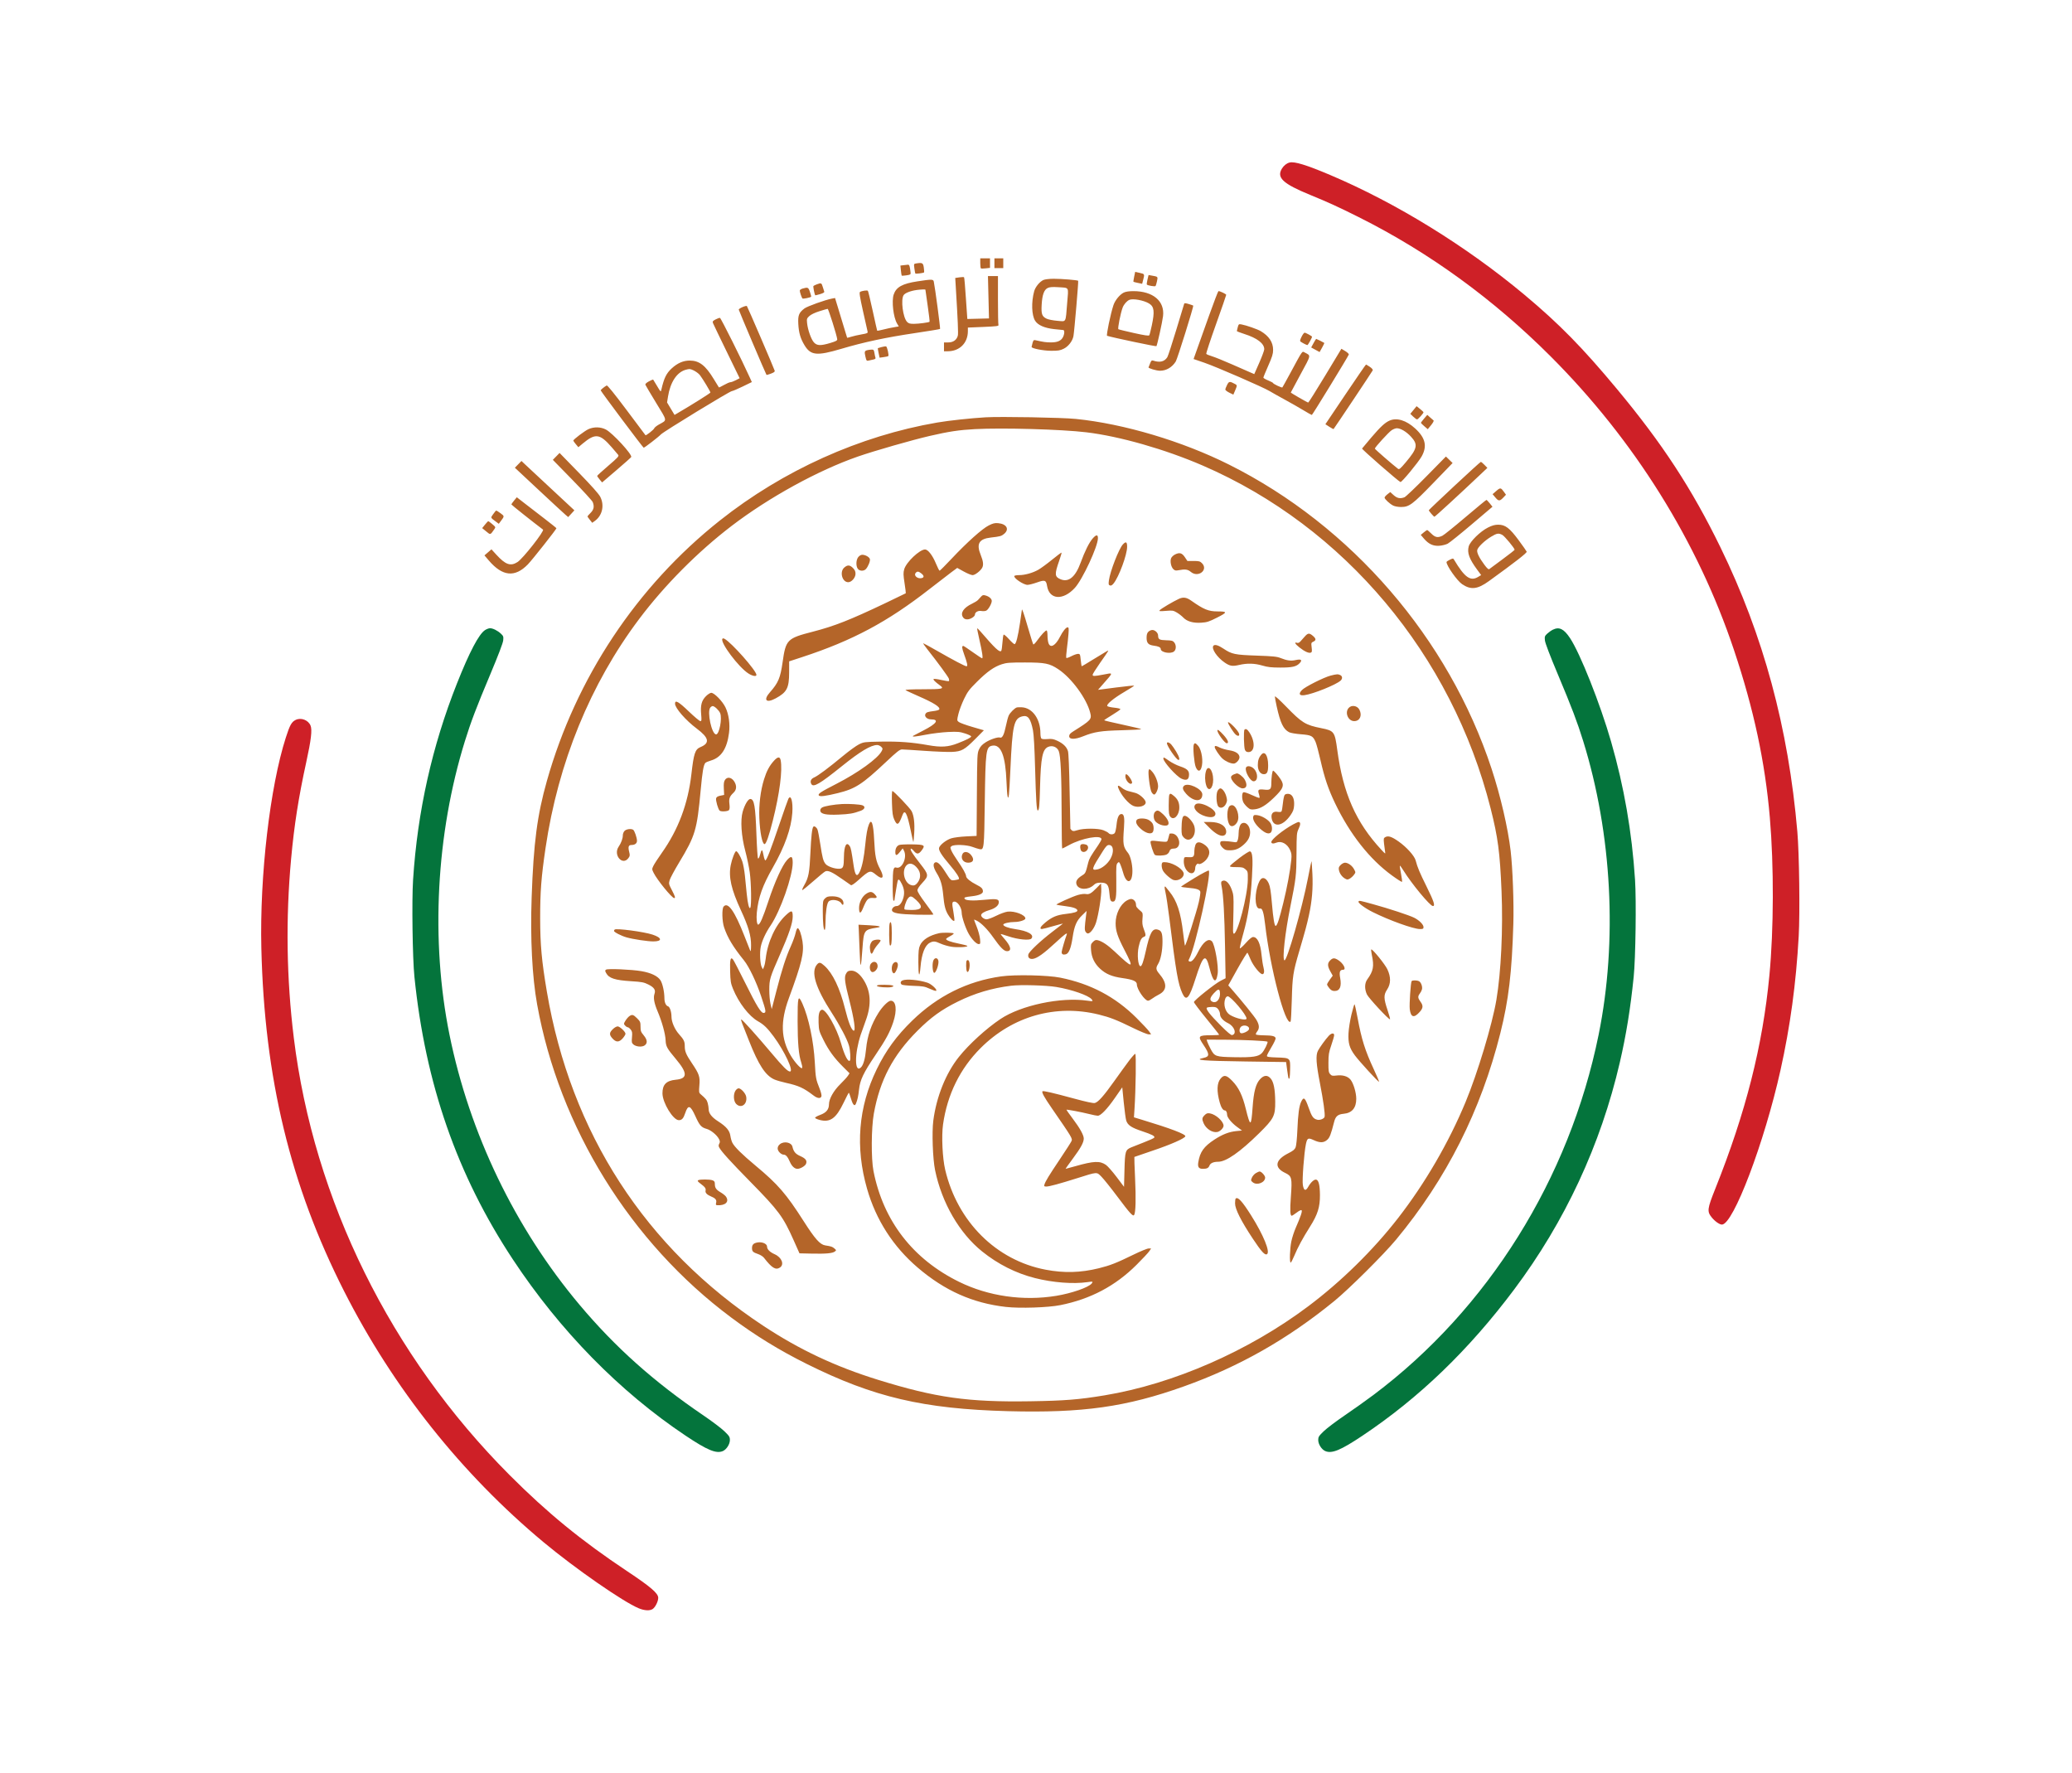 <svg xmlns="http://www.w3.org/2000/svg" width="2342" height="2004" viewBox="0 0 2342 2004" version="1.1"><path d="M 1457.542 183.708 C 1454.242 184.582, 1451.133 187.049, 1449.018 190.472 C 1442.660 200.758, 1450.038 207.644, 1481 220.322 C 1501.433 228.689, 1512.823 233.901, 1535.820 245.410 C 1615.018 285.043, 1687.948 337.991, 1752.960 403.056 C 1847.431 497.604, 1918.886 612.059, 1959.885 734.500 C 1982.304 801.456, 1995.086 861.147, 2000.464 924 C 2005.132 978.558, 2004.927 1050.427, 1999.955 1102.500 C 1992.364 1181.995, 1973.281 1257.205, 1938.806 1343.500 C 1929.720 1366.244, 1929.354 1369.145, 1934.728 1375.825 C 1938.315 1380.282, 1943.578 1384, 1946.303 1384 C 1959.127 1384, 1994.309 1291.280, 2012.483 1209.589 C 2023.533 1159.923, 2030.100 1111.640, 2033.104 1058 C 2034.581 1031.618, 2033.707 964.948, 2031.557 940 C 2021.431 822.518, 1993.202 718.158, 1944.592 618.500 C 1912.244 552.181, 1879.070 501.451, 1827.540 439.505 C 1788.677 392.784, 1762.299 365.922, 1723.184 333.229 C 1657.399 278.245, 1578.155 229.388, 1503.412 197.729 C 1476.662 186.399, 1463.069 182.244, 1457.542 183.708 M 334.121 813.675 C 329.534 815.982, 327.628 819.424, 323.048 833.665 C 305.161 889.286, 293.482 989.757, 295.403 1071.500 C 298.852 1218.302, 328.087 1339.417, 389.059 1459.500 C 444.491 1568.672, 521.730 1665.817, 614.531 1743.080 C 650.268 1772.833, 704.265 1810.311, 722 1817.670 C 728.435 1820.340, 734.640 1820.641, 737.791 1818.434 C 740.795 1816.330, 744 1809.828, 744 1805.839 C 744 1800.725, 735.494 1793.437, 708.776 1775.662 C 657.267 1741.392, 618.379 1709.591, 575.988 1667.075 C 441.581 1532.272, 354.658 1356.182, 332.098 1173 C 323.838 1105.932, 322.826 1038.404, 329.063 970.500 C 332.549 932.546, 337.499 900.949, 346.141 861.500 C 351.689 836.172, 353.016 824.866, 351.008 820.019 C 348.399 813.721, 340.175 810.631, 334.121 813.675" stroke="none" fill="#ce2027" fill-rule="evenodd"/><path d="M 548.270 712.102 C 541.318 716.555, 530.651 736.808, 516.563 772.304 C 488.387 843.297, 471.919 916.916, 466.904 994.306 C 465.377 1017.865, 466.281 1083.070, 468.424 1104 C 480.803 1224.892, 516.591 1327.724, 579.445 1423 C 632.726 1503.764, 700.276 1572.702, 775.094 1622.669 C 799.506 1638.973, 809.480 1643.115, 816.911 1640.037 C 821.115 1638.295, 825 1632.270, 825 1627.489 C 825 1624.013, 824.317 1622.925, 818.750 1617.540 C 815.313 1614.215, 804.625 1606.147, 795 1599.612 C 739.042 1561.620, 695.435 1522.685, 655.102 1474.705 C 582.191 1387.972, 530.736 1281.139, 508.054 1169.400 C 486.556 1063.496, 492.918 942.501, 525.501 837.551 C 532.290 815.685, 538.295 799.882, 554.134 762.202 C 563.199 740.637, 568.472 726.796, 568.776 723.768 C 569.207 719.477, 568.963 718.768, 566.158 716.148 C 562.437 712.672, 557.061 709.994, 553.849 710.017 C 552.557 710.026, 550.046 710.965, 548.270 712.102 M 1755.192 711.676 C 1753.373 712.572, 1750.504 714.595, 1748.816 716.171 C 1746.039 718.766, 1745.794 719.484, 1746.224 723.768 C 1746.528 726.796, 1751.801 740.637, 1760.866 762.202 C 1776.705 799.882, 1782.710 815.685, 1789.499 837.551 C 1822.082 942.501, 1828.444 1063.496, 1806.946 1169.400 C 1773.901 1332.188, 1681.866 1479.432, 1552.500 1576.478 C 1544.250 1582.667, 1529.625 1593.078, 1520 1599.612 C 1510.375 1606.147, 1499.688 1614.215, 1496.250 1617.540 C 1490.683 1622.925, 1490 1624.013, 1490 1627.489 C 1490 1632.270, 1493.885 1638.295, 1498.089 1640.037 C 1505.520 1643.115, 1515.494 1638.973, 1539.906 1622.669 C 1604.132 1579.777, 1660.177 1525.785, 1711.358 1457.500 C 1768.872 1380.766, 1809.294 1293.928, 1830.897 1200.704 C 1838.087 1169.676, 1842.875 1140.141, 1846.576 1104 C 1848.719 1083.070, 1849.623 1017.865, 1848.096 994.306 C 1844.593 940.254, 1835.712 889.062, 1820.979 838 C 1808.629 795.196, 1786.093 738.439, 1774.561 721.091 C 1767.651 710.697, 1762.379 708.134, 1755.192 711.676" stroke="none" fill="#04743c" fill-rule="evenodd"/><path d="M 1108 297.441 C 1108 300.434, 1108.338 303.091, 1108.751 303.346 C 1109.164 303.602, 1111.639 303.570, 1114.251 303.275 L 1119 302.740 1119 297.370 L 1119 292 1113.500 292 L 1108 292 1108 297.441 M 1124 297.500 L 1124 303 1129 303 L 1134 303 1134 297.500 L 1134 292 1129 292 L 1124 292 1124 297.500 M 1035.666 297.704 C 1032.867 298.144, 1032.841 298.211, 1033.531 303.324 C 1033.915 306.171, 1034.386 308.769, 1034.579 309.097 C 1034.945 309.721, 1043.694 308.639, 1044.458 307.875 C 1044.699 307.634, 1044.579 305.201, 1044.191 302.468 C 1043.430 297.111, 1042.555 296.622, 1035.666 297.704 M 1021.118 299.733 L 1017.735 300.146 1018.306 305.679 C 1018.620 308.721, 1019.032 311.365, 1019.220 311.554 C 1019.409 311.742, 1021.799 311.572, 1024.532 311.175 C 1029.064 310.517, 1029.476 310.236, 1029.229 307.977 C 1028.427 300.635, 1027.867 299.004, 1026.205 299.160 C 1025.267 299.248, 1022.978 299.506, 1021.118 299.733 M 1281.959 312.697 C 1281.335 315.701, 1280.977 318.295, 1281.163 318.462 C 1281.348 318.630, 1283.635 319.214, 1286.244 319.761 L 1290.989 320.755 1291.929 317.128 C 1293.889 309.565, 1293.942 309.691, 1288.296 308.414 L 1283.093 307.236 1281.959 312.697 M 1297.008 315.965 C 1296.330 318.794, 1296.015 321.349, 1296.309 321.643 C 1297.381 322.714, 1305.339 324.060, 1306.054 323.291 C 1306.458 322.856, 1307.230 320.375, 1307.768 317.777 C 1308.848 312.564, 1308.998 312.725, 1301.871 311.465 L 1298.242 310.823 1297.008 315.965 M 1117.273 335.942 L 1117.857 359.885 1105.679 360.192 C 1098.980 360.362, 1093.445 360.500, 1093.377 360.500 C 1093.309 360.500, 1092.586 350.027, 1091.770 337.226 C 1090.953 324.425, 1090.017 313.684, 1089.689 313.356 C 1089.361 313.027, 1086.981 313.076, 1084.400 313.463 L 1079.708 314.166 1080.329 324.333 C 1082.670 362.656, 1083.266 376.856, 1082.638 379.335 C 1081.416 384.157, 1077.416 387, 1071.854 387 L 1067 387 1067 392 L 1067 397 1071.250 396.994 C 1084.662 396.977, 1094 387.638, 1094 374.241 L 1094 370.215 1111.559 369.483 C 1126.334 368.868, 1129.030 368.521, 1128.559 367.294 C 1128.252 366.492, 1128 353.723, 1128 338.918 L 1128 312 1122.345 312 L 1116.689 312 1117.273 335.942 M 1179.481 316.394 C 1175.204 318.257, 1170.286 324.237, 1168.917 329.237 C 1165.585 341.405, 1166.055 356.117, 1169.977 362.464 C 1173.052 367.439, 1180.497 370.726, 1191.500 371.968 C 1196.450 372.527, 1201.063 372.987, 1201.750 372.992 C 1203.469 373.003, 1203.320 377.480, 1201.483 381.033 C 1199.326 385.204, 1195.181 387.004, 1187.800 386.976 C 1182.244 386.954, 1179.426 386.553, 1170.299 384.485 C 1168.450 384.066, 1167.931 384.587, 1167.054 387.743 C 1166.481 389.809, 1166.009 391.778, 1166.006 392.118 C 1165.990 393.802, 1179.185 396.400, 1188 396.448 C 1196.066 396.492, 1198.234 396.139, 1202.363 394.106 C 1207.680 391.489, 1212.362 385.361, 1213.355 379.721 C 1214.385 373.873, 1219.165 317.831, 1218.675 317.342 C 1217.860 316.526, 1199.950 315.054, 1191 315.066 C 1186.199 315.073, 1181.186 315.651, 1179.481 316.394 M 1036.928 317.987 C 1019.935 320.574, 1012.957 324.459, 1010.136 332.899 C 1007.672 340.273, 1009.792 358.592, 1013.919 365.587 L 1015.891 368.930 1012.196 369.531 C 1007.869 370.234, 1002.251 371.437, 996.118 372.972 C 993.708 373.576, 991.630 373.941, 991.500 373.785 C 991.369 373.628, 989.108 363.600, 986.474 351.500 C 983.840 339.400, 981.364 329.131, 980.972 328.680 C 980.204 327.795, 974.180 328.652, 972.091 329.944 C 971.087 330.564, 971.814 335.242, 975.458 351.617 C 978.013 363.103, 980.335 373.435, 980.617 374.577 C 981.082 376.460, 980.444 376.774, 973.815 377.931 C 969.792 378.633, 964.511 379.834, 962.080 380.601 C 959.650 381.367, 957.602 381.883, 957.530 381.747 C 957.458 381.611, 955.773 376.100, 953.787 369.500 C 951.801 362.900, 948.753 352.844, 947.015 347.152 L 943.854 336.805 940.468 337.440 C 932.868 338.866, 912.462 346.173, 909.260 348.615 C 903.016 353.378, 901.821 356.373, 902.324 366 C 902.846 375.985, 904.703 382.442, 909.219 389.972 C 916.301 401.782, 923.149 402.477, 951 394.217 C 976.397 386.684, 1001.666 381.281, 1033.749 376.524 C 1049.287 374.220, 1062.252 372.081, 1062.561 371.772 C 1063.048 371.285, 1056.833 324.435, 1055.461 318.250 C 1054.854 315.514, 1053.316 315.492, 1036.928 317.987 M 923.322 321.326 C 921.574 321.972, 919.824 322.825, 919.434 323.221 C 918.890 323.774, 920.581 332.436, 921.489 333.747 C 921.583 333.882, 924.024 333.291, 926.913 332.433 C 930.488 331.372, 932.002 330.448, 931.654 329.541 C 931.373 328.808, 930.589 326.361, 929.913 324.104 C 928.593 319.700, 928.188 319.529, 923.322 321.326 M 1184.404 325.389 C 1180.173 327.282, 1178.059 333.011, 1177.407 344.354 C 1176.795 354.987, 1177.732 357.635, 1183.008 360.193 C 1184.929 361.125, 1190.414 362.197, 1195.198 362.577 C 1205.546 363.397, 1204.343 365.609, 1206.255 342.252 C 1207.789 323.514, 1208.916 325.456, 1196 324.580 C 1189.852 324.164, 1186.643 324.388, 1184.404 325.389 M 907.250 326.119 C 905.462 326.635, 904 327.652, 904 328.379 C 904 330.123, 906.072 336.276, 907.013 337.327 C 907.603 337.986, 915.381 336.450, 916.852 335.384 C 917.045 335.244, 916.447 332.850, 915.522 330.065 C 913.731 324.673, 913.175 324.408, 907.250 326.119 M 1036.500 327.698 C 1029.310 328.651, 1022.972 331.113, 1021.356 333.579 C 1017.998 338.705, 1020.573 358.788, 1025.224 363.738 C 1026.940 365.565, 1028.422 365.999, 1032.924 365.994 C 1038.428 365.988, 1049.866 364.467, 1050.704 363.629 C 1050.942 363.392, 1049.980 355.228, 1048.568 345.487 C 1047.156 335.746, 1046 327.602, 1046 327.388 C 1046 326.944, 1040.935 327.109, 1036.500 327.698 M 1270.200 330.672 C 1265.663 332.908, 1260.372 339.361, 1258.541 344.891 C 1255.250 354.834, 1250.208 379.143, 1251.361 379.510 C 1257.605 381.496, 1306.583 391.804, 1307.105 391.243 C 1307.973 390.308, 1313.733 364.240, 1314.585 357.387 C 1316.707 340.334, 1303.283 329.002, 1281 329.035 C 1276.114 329.042, 1272.350 329.612, 1270.200 330.672 M 1366.769 356.250 C 1361.420 371.238, 1355.259 388.510, 1353.079 394.634 L 1349.115 405.768 1361.308 409.948 C 1374.812 414.578, 1427.926 437.668, 1435 441.984 C 1437.475 443.494, 1445.077 447.765, 1451.894 451.474 C 1458.711 455.183, 1468.289 460.643, 1473.179 463.609 C 1478.069 466.574, 1482.392 468.994, 1482.785 468.987 C 1483.445 468.974, 1523.440 403.624, 1524.536 400.768 C 1524.815 400.040, 1523.142 398.363, 1520.613 396.836 L 1516.204 394.173 1497.852 424.551 C 1487.759 441.259, 1479.137 454.945, 1478.694 454.965 C 1477.883 455, 1459 444.117, 1459 443.613 C 1459 443.465, 1463.982 434.171, 1470.071 422.960 C 1482.262 400.514, 1481.939 402.188, 1474.794 398.421 C 1471.639 396.757, 1472.876 395.002, 1458.560 421.454 C 1453.810 430.229, 1449.715 437.618, 1449.459 437.874 C 1448.839 438.494, 1439 433.857, 1439 432.945 C 1439 432.553, 1436.525 431.228, 1433.500 430 C 1430.475 428.772, 1428 427.324, 1428 426.782 C 1428 426.240, 1430.475 420.203, 1433.500 413.368 C 1437.997 403.205, 1439 399.935, 1439 395.430 C 1439 386.818, 1434.368 379.805, 1425 374.232 C 1421.312 372.039, 1408.728 367.645, 1403.288 366.652 C 1400.264 366.100, 1400.016 366.283, 1399.044 369.783 C 1398.476 371.827, 1398.009 373.784, 1398.006 374.132 C 1398.003 374.480, 1401.713 375.942, 1406.250 377.382 C 1420.989 382.059, 1429 388.167, 1429 394.727 C 1429 396.064, 1426.460 402.929, 1423.356 409.982 L 1417.713 422.806 1413.606 421.037 C 1411.348 420.065, 1401.850 415.897, 1392.500 411.776 C 1383.150 407.655, 1372.928 403.527, 1369.784 402.601 C 1366.640 401.676, 1363.796 400.478, 1363.463 399.940 C 1363.130 399.401, 1368.064 384.395, 1374.429 366.593 C 1380.793 348.791, 1386 333.774, 1386 333.221 C 1386 332.327, 1379.087 329, 1377.227 329 C 1376.825 329, 1372.118 341.262, 1366.769 356.250 M 1276.500 338.897 C 1273.679 340.144, 1270.333 343.976, 1268.988 347.500 C 1266.581 353.807, 1263.089 371.437, 1264.121 372.075 C 1264.685 372.424, 1272.615 374.365, 1281.743 376.390 C 1293.912 379.089, 1298.531 379.760, 1299.060 378.903 C 1299.457 378.261, 1300.731 373.278, 1301.891 367.830 C 1305.276 351.933, 1304.603 346.567, 1298.775 342.992 C 1292.891 339.383, 1280.539 337.112, 1276.500 338.897 M 1338.483 343.329 C 1338.267 343.973, 1334.215 357.325, 1329.478 373 C 1324.741 388.675, 1320.215 402.506, 1319.419 403.736 C 1316.155 408.781, 1310.940 410.030, 1303.472 407.555 C 1301.798 407, 1301.188 407.547, 1299.977 410.691 C 1299.170 412.786, 1298.374 414.788, 1298.208 415.140 C 1297.704 416.210, 1307.102 419, 1311.210 419 C 1318.286 419, 1324.933 415.081, 1328.990 408.516 C 1330.867 405.478, 1349.426 346.093, 1348.719 345.386 C 1348.510 345.177, 1346.211 344.366, 1343.608 343.583 C 1340.081 342.521, 1338.776 342.456, 1338.483 343.329 M 839.250 347.074 C 836.913 348.088, 835 349.348, 835 349.873 C 835 350.748, 865.757 423.090, 866.404 423.737 C 866.560 423.893, 868.807 423.234, 871.398 422.274 C 874.696 421.052, 875.975 420.074, 875.661 419.014 C 874.757 415.968, 844.864 346.480, 844.193 345.865 C 843.812 345.516, 841.587 346.060, 839.250 347.074 M 926.145 351.752 C 921.004 353.377, 916.624 355.483, 914.758 357.226 C 911.940 359.858, 911.765 360.427, 912.276 365.279 C 913.084 372.952, 916.931 383.715, 920.065 387.069 C 923.530 390.779, 927.616 390.899, 938.556 387.615 C 944.946 385.696, 946.465 384.868, 946.322 383.379 C 945.912 379.126, 936.418 349.018, 935.500 349.062 C 934.950 349.089, 930.740 350.299, 926.145 351.752 M 808.778 361.041 C 805.555 362.754, 805.174 363.319, 805.936 365.259 C 806.419 366.492, 813.386 380.989, 821.417 397.475 L 836.019 427.450 831.759 429.680 C 829.417 430.906, 826.655 431.930, 825.622 431.955 C 824.589 431.980, 821.299 433.398, 818.312 435.107 C 815.325 436.816, 812.750 438.054, 812.589 437.857 C 812.428 437.661, 809.867 433.490, 806.898 428.588 C 797.403 412.911, 790.384 407.510, 779.500 407.504 C 772.321 407.499, 765.680 410.410, 759.161 416.420 C 753.134 421.975, 750.476 427.463, 747.539 440.419 C 746.890 443.280, 746.796 443.201, 742.783 436.419 C 740.531 432.614, 738.515 429.294, 738.304 429.043 C 738.092 428.792, 735.905 429.686, 733.444 431.031 C 730.466 432.658, 729.153 433.957, 729.521 434.915 C 729.825 435.707, 735.280 444.908, 741.643 455.363 C 754.659 476.748, 754.360 474.386, 744.742 479.814 C 742.125 481.292, 739.754 483.217, 739.474 484.093 C 738.978 485.645, 730.166 492.565, 729.589 491.856 C 729.430 491.660, 719.764 478.772, 708.110 463.215 C 694.116 444.536, 686.510 435.176, 685.710 435.651 C 682.513 437.555, 679 440.461, 679 441.204 C 679 442.222, 726.808 506, 727.571 506 C 728.609 506, 744.506 493.729, 747 491.003 C 749.902 487.831, 824.999 442, 827.295 442 C 828.141 442, 833.552 439.706, 839.319 436.902 L 849.804 431.805 847.485 426.652 C 838.776 407.296, 814.854 359.460, 813.794 359.281 C 813.082 359.161, 810.825 359.953, 808.778 361.041 M 1471.138 380.653 C 1469.331 384.373, 1469.140 385.483, 1470.189 386.190 C 1472.695 387.879, 1476.906 390, 1477.751 390 C 1478.451 390, 1483 381.829, 1483 380.572 C 1483 379.883, 1475.902 376, 1474.642 376 C 1473.958 376, 1472.381 378.094, 1471.138 380.653 M 1484.678 387.851 L 1482.037 392.702 1486.798 395.294 L 1491.559 397.885 1494.376 392.873 C 1495.926 390.116, 1497.038 387.722, 1496.847 387.553 C 1496.302 387.070, 1488.124 383, 1487.699 383 C 1487.489 383, 1486.130 385.183, 1484.678 387.851 M 996.500 392.241 C 994.300 392.804, 992.378 393.365, 992.229 393.487 C 992.080 393.608, 992.467 396.078, 993.088 398.975 L 994.218 404.242 998.692 403.629 C 1001.153 403.291, 1003.531 402.790, 1003.977 402.514 C 1005.047 401.853, 1002.778 391.728, 1001.495 391.441 C 1000.948 391.318, 998.700 391.678, 996.500 392.241 M 980.500 395.713 C 977.195 396.508, 976.900 397.414, 978.163 402.885 C 979.280 407.726, 979.556 408.077, 981.803 407.513 C 983.140 407.178, 985.555 406.639, 987.171 406.316 C 989.203 405.909, 989.938 405.280, 989.553 404.277 C 989.246 403.478, 988.714 401.064, 988.370 398.913 C 987.820 395.474, 987.427 395.014, 985.122 395.116 C 983.680 395.180, 981.600 395.448, 980.500 395.713 M 1520.787 445.723 L 1498.097 479.446 1502.578 482.360 C 1505.042 483.963, 1507.195 485.100, 1507.362 484.887 C 1509.336 482.367, 1551.213 419.608, 1551.609 418.577 C 1551.941 417.713, 1550.684 416.178, 1548.342 414.586 C 1546.248 413.164, 1544.297 412, 1544.006 412 C 1543.715 412, 1533.266 427.175, 1520.787 445.723 M 774.685 418.017 C 764.855 420.967, 757.617 432.116, 755.034 448.285 L 753.984 454.861 758.216 461.897 L 762.449 468.933 765.975 466.869 C 782.587 457.143, 802.984 444.336, 802.991 443.627 C 803.002 442.522, 794.624 428.603, 791.263 424.141 C 788.798 420.869, 782.015 416.979, 779 417.108 C 778.175 417.143, 776.233 417.552, 774.685 418.017 M 1387.006 434.987 C 1385.903 437.150, 1385 439.524, 1385 440.261 C 1385 440.998, 1387.040 442.593, 1389.534 443.804 L 1394.068 446.007 1396.034 441.421 C 1398.464 435.751, 1398.466 435.320, 1396.067 434.036 C 1389.901 430.736, 1389.134 430.817, 1387.006 434.987 M 1597.648 463.384 L 1594.105 467.709 1597.350 470.855 C 1599.135 472.585, 1601.104 474, 1601.725 474 C 1602.821 474, 1609 467.155, 1609 465.940 C 1609 465.607, 1607.243 463.923, 1605.096 462.197 L 1601.192 459.060 1597.648 463.384 M 1609.631 473.118 C 1607.634 475.451, 1606.038 477.616, 1606.085 477.930 C 1606.131 478.243, 1607.889 479.977, 1609.992 481.782 L 1613.814 485.064 1617.563 480.488 C 1619.625 477.972, 1620.905 475.591, 1620.406 475.199 C 1619.908 474.806, 1618.096 473.223, 1616.381 471.680 L 1613.262 468.876 1609.631 473.118 M 1114 471.636 C 1097.696 472.579, 1072.270 475.326, 1059.427 477.533 C 971.692 492.609, 885.205 531.572, 813.727 588.224 C 719.751 662.707, 651.081 766.069, 618.143 882.618 C 607.193 921.362, 603.105 952.558, 600.937 1013.913 C 599.289 1060.572, 601.490 1103.880, 607.090 1135 C 632.154 1274.264, 712.710 1404.256, 826.500 1489.059 C 853.946 1509.513, 880.964 1526.104, 911.978 1541.547 C 987.357 1579.082, 1043.863 1592.338, 1139.337 1594.883 C 1223.640 1597.130, 1273.004 1590.175, 1338.226 1566.864 C 1400.812 1544.496, 1455.258 1513.593, 1508.196 1470.393 C 1524.654 1456.962, 1564.082 1417.776, 1577.992 1401.025 C 1634.819 1332.589, 1673.939 1255.101, 1695.888 1167.500 C 1705.237 1130.185, 1708.898 1099.345, 1710.546 1044 C 1711.245 1020.552, 1709.787 981.212, 1707.492 961.599 C 1704.481 935.853, 1696.035 899.480, 1685.980 868.945 C 1637.422 721.495, 1527.740 594.416, 1389.195 525.087 C 1336.232 498.584, 1270.326 478.939, 1216 473.462 C 1200.249 471.874, 1131.242 470.638, 1114 471.636 M 1570.500 475.413 C 1565.396 477.682, 1560.377 482.340, 1550.074 494.364 C 1544.617 500.733, 1539.883 506.380, 1539.553 506.915 C 1539.047 507.733, 1580.509 543.909, 1582.974 544.801 C 1584.331 545.292, 1603.212 522.440, 1606.917 515.823 C 1613.382 504.273, 1611.194 494.862, 1599.574 484.241 C 1589.430 474.971, 1578.771 471.734, 1570.500 475.413 M 665.112 485.035 C 660.902 486.945, 648 496.692, 648 497.962 C 648 498.300, 649.286 500.116, 650.858 501.999 L 653.717 505.423 658.608 501.340 C 672.953 489.364, 677.975 490.010, 691.523 505.579 C 694.835 509.385, 698.102 513.226, 698.782 514.113 C 699.848 515.504, 698.299 517.197, 687.509 526.433 C 680.629 532.322, 675 537.463, 675 537.858 C 675 538.253, 676.252 540.075, 677.782 541.908 L 680.563 545.240 696.532 531.600 C 705.314 524.098, 712.921 517.336, 713.436 516.573 C 715.128 514.066, 692.358 489.309, 684.783 485.421 C 678.856 482.378, 671.294 482.230, 665.112 485.035 M 1102 484.986 C 1084.031 485.950, 1072.547 487.677, 1051 492.654 C 1030.827 497.313, 988.472 509.463, 969.701 515.975 C 924.856 531.534, 869.082 562.160, 827 594.334 C 788.677 623.633, 751.215 661.336, 722.503 699.500 C 667.269 772.920, 630.839 862.031, 616.619 958.500 C 611.759 991.467, 610.525 1007.655, 610.556 1038 C 610.587 1067.759, 612.265 1086.147, 618.085 1120.500 C 645.174 1280.383, 729.542 1410.617, 863 1498.561 C 903.854 1525.482, 944.237 1544.479, 992.327 1559.399 C 1057.599 1579.650, 1094.027 1584.790, 1164.500 1583.693 C 1203.529 1583.085, 1219.457 1581.812, 1248.659 1576.967 C 1326.409 1564.067, 1411.201 1526.992, 1478.608 1476.423 C 1516.041 1448.340, 1552.168 1412.867, 1580.397 1376.477 C 1610.812 1337.269, 1637.505 1291.359, 1656.551 1245.500 C 1670.119 1212.831, 1686.712 1157.820, 1691.389 1130 C 1696.677 1098.548, 1698.980 1049.940, 1697.207 1007.250 C 1695.380 963.294, 1693.156 946.407, 1684.885 913.723 C 1640.927 739.998, 1519.546 595.432, 1359.500 526.184 C 1316.858 507.734, 1265.584 493.085, 1227.818 488.563 C 1199.726 485.200, 1133.248 483.310, 1102 484.986 M 1572.953 486.252 C 1569.485 488.590, 1554 505.552, 1554 507.014 C 1554 507.678, 1573.100 524.319, 1580.126 529.776 C 1581.535 530.870, 1582.730 529.877, 1589.072 522.346 C 1602.077 506.902, 1602.995 502.438, 1594.966 493.653 C 1589.723 487.917, 1583.177 484, 1578.832 484 C 1577.437 484, 1574.792 485.014, 1572.953 486.252 M 628.682 515.813 L 624.878 519.709 646.933 542.274 C 659.063 554.685, 669.441 566.030, 669.994 567.485 C 671.920 572.549, 671.219 575.981, 667.500 579.700 C 665.575 581.625, 664 583.404, 664 583.653 C 664 583.903, 665.212 585.626, 666.694 587.483 L 669.388 590.860 672.313 588.777 C 680.826 582.715, 683.432 571.133, 678.462 561.446 C 676.791 558.190, 668.501 548.882, 654.205 534.209 L 632.487 511.917 628.682 515.813 M 1612.193 538.482 C 1600.010 550.886, 1588.878 561.476, 1587.456 562.017 C 1582.612 563.859, 1579.201 563.176, 1575.205 559.566 L 1571.404 556.133 1568.202 558.639 C 1566.441 560.017, 1565 561.699, 1565 562.376 C 1565 564.048, 1570.770 569.408, 1574.700 571.388 C 1576.519 572.304, 1580.345 573, 1583.565 573 C 1592.836 573, 1596.414 570.330, 1620.418 545.505 L 1641.890 523.298 1638.117 519.615 L 1634.345 515.931 1612.193 538.482 M 585.684 524.811 L 581.954 528.631 609.109 553.991 C 624.044 567.939, 637.612 580.485, 639.259 581.871 L 642.253 584.391 645.742 580.584 L 649.231 576.777 646.866 574.553 C 645.565 573.331, 633.925 562.499, 621 550.483 C 608.075 538.467, 595.681 526.916, 593.457 524.814 L 589.415 520.991 585.684 524.811 M 1644.007 549.079 C 1628.053 563.972, 1615 576.371, 1615 576.632 C 1615 577.586, 1620.525 584, 1621.347 584 C 1622.084 584, 1649.656 558.670, 1673.347 536.228 L 1681.193 528.795 1677.900 525.397 C 1676.089 523.529, 1674.249 522, 1673.811 522 C 1673.373 522, 1659.961 534.186, 1644.007 549.079 M 1691.287 554.851 L 1687.073 558.500 1690.342 562.389 C 1693.961 566.695, 1695.243 566.597, 1699.864 561.656 L 1702.228 559.129 1700.161 556.226 C 1696.414 550.964, 1695.871 550.880, 1691.287 554.851 M 581.076 565.724 C 579.384 567.776, 578 569.744, 578 570.097 C 578 570.581, 602.434 590.014, 613.754 598.533 C 615.683 599.985, 591.060 631.339, 584.918 635.250 C 577.079 640.242, 571.402 638.254, 561 626.872 L 555.500 620.854 551.543 624.275 L 547.586 627.697 552.447 633.386 C 567.943 651.524, 582.001 652.937, 596.680 637.831 C 601.623 632.744, 629.041 598.045, 628.942 597 C 628.917 596.725, 622.746 591.775, 615.231 586 C 607.715 580.225, 597.648 572.461, 592.859 568.746 L 584.153 561.992 581.076 565.724 M 1656.443 584.491 C 1643.824 595.212, 1632.082 604.662, 1630.349 605.491 C 1625.111 607.999, 1622.185 607.420, 1617.765 603 C 1615.565 600.800, 1613.480 599.012, 1613.132 599.027 C 1612.785 599.042, 1611.016 600.285, 1609.202 601.791 L 1605.903 604.527 1609.559 608.798 C 1614.814 614.938, 1619.981 617.314, 1626.974 616.808 C 1630.071 616.584, 1634.288 615.523, 1636.344 614.450 C 1638.401 613.378, 1650.628 603.550, 1663.516 592.612 L 1686.949 572.723 1683.890 568.862 C 1682.208 566.738, 1680.506 565, 1680.109 565 C 1679.711 565, 1669.061 573.771, 1656.443 584.491 M 557.481 581.027 C 554.374 585.511, 554.042 584.697, 561.139 590.005 L 563.779 591.979 566.210 588.739 C 570.229 583.385, 570.227 583.340, 565.807 580.089 C 563.496 578.390, 561.306 577, 560.939 577 C 560.572 577, 559.016 578.812, 557.481 581.027 M 548.171 592.936 L 545.008 596.873 549.536 600.583 C 554.537 604.681, 554.051 604.811, 558.740 598.111 C 560.375 595.775, 560.325 595.649, 556.456 592.376 C 554.280 590.536, 552.238 589.023, 551.917 589.015 C 551.597 589.007, 549.911 590.771, 548.171 592.936 M 1117.500 593.884 C 1110.092 597.636, 1092.919 613.020, 1075.669 631.359 C 1068.612 638.862, 1062.479 645, 1062.040 645 C 1061.601 645, 1059.743 641.371, 1057.912 636.937 C 1054.095 627.690, 1048.933 621, 1045.618 621 C 1039.452 621, 1024.261 635.425, 1022.028 643.401 C 1020.922 647.349, 1020.982 649.691, 1022.430 659.121 C 1023.366 665.216, 1023.989 670.339, 1023.816 670.507 C 1023.642 670.674, 1013.375 675.634, 1001 681.529 C 960.791 700.683, 943.153 707.632, 918.807 713.908 C 889.544 721.451, 888.202 722.813, 884.540 748.652 C 882.063 766.128, 879.673 771.789, 870.306 782.358 C 862.418 791.258, 866.025 795.086, 876.801 789.250 C 889.438 782.406, 891.947 777.566, 891.978 759.974 L 892 747.448 906.750 742.615 C 963.597 723.987, 1003.255 702.801, 1050.675 665.728 C 1060.121 658.343, 1071.025 649.947, 1074.906 647.070 L 1081.962 641.839 1089.354 645.919 C 1093.420 648.164, 1097.913 650, 1099.338 650 C 1102.075 650, 1108.273 645.226, 1110.192 641.641 C 1111.859 638.527, 1111.361 634.211, 1108.536 627.270 C 1103.349 614.528, 1106.545 609.027, 1120.012 607.516 C 1130.361 606.355, 1131.947 605.916, 1134.971 603.371 C 1141.191 598.137, 1137.834 592.144, 1128.193 591.270 C 1124.412 590.928, 1122.334 591.436, 1117.500 593.884 M 1681.910 596.192 C 1673.235 600.511, 1661.568 611.960, 1660.079 617.615 C 1658.190 624.790, 1660.683 631.651, 1669.566 643.721 L 1674.144 649.942 1670.822 651.967 C 1662.033 657.326, 1655.532 652.696, 1643.487 632.503 C 1642.538 630.911, 1642.242 630.917, 1638.737 632.588 C 1636.682 633.568, 1635 634.752, 1635 635.218 C 1635 639.340, 1647.001 656.383, 1652.571 660.173 C 1662.518 666.940, 1670.033 666.085, 1683 656.710 C 1712.954 635.054, 1726.132 624.786, 1725.635 623.490 C 1725.339 622.721, 1721.242 616.880, 1716.529 610.511 C 1706.293 596.677, 1701.450 593, 1693.464 593 C 1689.685 593, 1686.618 593.847, 1681.910 596.192 M 1685.441 606.560 C 1678.093 610.962, 1670.344 618.422, 1669.718 621.696 C 1669.152 624.655, 1671.963 630.410, 1677.834 638.310 C 1680.827 642.338, 1682.511 643.836, 1683.326 643.196 C 1683.972 642.688, 1690.688 637.712, 1698.250 632.138 C 1705.813 626.565, 1712 621.706, 1712 621.342 C 1712 619.568, 1700.620 605.855, 1698.042 604.522 C 1693.775 602.315, 1692.063 602.592, 1685.441 606.560 M 1235.092 608.548 C 1231.076 613.122, 1226.249 622.819, 1221.444 635.967 C 1215.530 652.147, 1207.852 658.472, 1198.742 654.666 C 1192.030 651.861, 1191.830 649.114, 1197.218 633.728 C 1198.907 628.903, 1200.108 624.774, 1199.886 624.552 C 1199.663 624.330, 1194.862 627.913, 1189.216 632.515 C 1183.569 637.117, 1176.574 642.241, 1173.670 643.903 C 1167.405 647.487, 1158.412 650, 1151.849 650 C 1149.247 650, 1146.862 650.414, 1146.550 650.919 C 1145.195 653.111, 1156.822 661, 1161.406 661 C 1163.064 661, 1167.874 659.777, 1172.095 658.282 C 1181.052 655.109, 1182.428 655.593, 1183.535 662.308 C 1186.103 677.880, 1201.650 678.917, 1214.918 664.400 C 1223.677 654.816, 1241 617.520, 1241 608.247 C 1241 603.947, 1239.044 604.047, 1235.092 608.548 M 1269.228 615.257 C 1264.752 620.022, 1254.776 645.672, 1253.418 655.907 C 1252.846 660.216, 1253.012 661.067, 1254.533 661.651 C 1255.802 662.138, 1257.008 661.491, 1258.696 659.418 C 1264.724 652.016, 1274 626.903, 1274 617.988 C 1274 612.352, 1272.672 611.592, 1269.228 615.257 M 1328.011 626.728 C 1326.086 627.706, 1324.118 629.665, 1323.621 631.098 C 1322.396 634.634, 1323.668 640.668, 1326.166 643.166 C 1327.897 644.897, 1328.871 645.096, 1332.360 644.428 C 1339.538 643.053, 1342.590 643.478, 1345.969 646.321 C 1354.327 653.353, 1366.161 644.070, 1358.545 636.455 C 1356.408 634.317, 1355.188 634, 1349.112 634 L 1342.132 634 1339.285 629.750 C 1335.986 624.824, 1333.221 624.083, 1328.011 626.728 M 970.073 629.635 C 967.565 632.823, 967.300 639.556, 969.557 642.777 C 971.451 645.482, 976.114 645.743, 978.575 643.282 C 981.114 640.743, 983.838 634.098, 983.255 631.866 C 982.652 629.560, 978.110 627, 974.622 627 C 973.137 627, 971.315 628.055, 970.073 629.635 M 954.306 641.413 C 948.730 646.209, 951.891 658, 958.751 658 C 962.538 658, 967 652.861, 967 648.500 C 967 645.795, 966.241 644.087, 964.077 641.923 C 960.522 638.368, 957.999 638.237, 954.306 641.413 M 1035.011 647.487 C 1032.467 650.553, 1037.184 654.549, 1041.893 653.318 C 1044.745 652.572, 1044.544 650.573, 1041.365 648.073 C 1038.242 645.616, 1036.683 645.472, 1035.011 647.487 M 1108.899 674.304 C 1107.804 675.512, 1106.207 677.257, 1105.351 678.182 C 1104.494 679.107, 1101.478 680.963, 1098.647 682.307 C 1089.254 686.767, 1085.261 692.697, 1088.413 697.507 C 1089.614 699.341, 1090.929 700, 1093.388 700 C 1096.887 700, 1102 696.783, 1102 694.582 C 1102 691.875, 1105.652 689.844, 1109.294 690.527 C 1111.293 690.902, 1113.690 690.701, 1114.891 690.058 C 1117.234 688.804, 1121 682.108, 1121 679.195 C 1121 676.757, 1118.111 674.179, 1114.084 673.024 C 1111.385 672.250, 1110.584 672.448, 1108.899 674.304 M 1332.421 676.857 C 1325.895 679.884, 1312.305 687.928, 1310.943 689.569 C 1309.843 690.894, 1310.651 690.992, 1317.775 690.398 C 1325.276 689.773, 1326.164 689.907, 1330.177 692.273 C 1332.555 693.675, 1335.810 696.200, 1337.411 697.884 C 1341.644 702.336, 1348.613 704.352, 1357.747 703.766 C 1364.307 703.345, 1366.531 702.630, 1375.691 697.997 C 1387.499 692.026, 1387.583 691.039, 1376.288 691.015 C 1365.889 690.993, 1360.701 688.872, 1346.345 678.772 C 1341.069 675.059, 1337.387 674.553, 1332.421 676.857 M 1155.030 689.327 C 1155.014 689.782, 1154.080 696.307, 1152.955 703.827 C 1150.577 719.725, 1148.446 727.994, 1146.722 728.014 C 1146.050 728.021, 1143.181 725.434, 1140.347 722.264 C 1137.512 719.094, 1134.838 716.849, 1134.404 717.276 C 1133.970 717.703, 1133.364 721.828, 1133.057 726.443 C 1132.751 731.058, 1132.137 735.196, 1131.693 735.640 C 1129.769 737.565, 1124.879 732.986, 1108.188 713.630 C 1106.367 711.518, 1104.714 709.953, 1104.515 710.152 C 1104.316 710.350, 1105.397 715.910, 1106.916 722.507 C 1110.209 736.802, 1111.275 744, 1110.102 744 C 1109.628 744, 1104.826 740.850, 1099.429 737 C 1094.033 733.150, 1089.280 730, 1088.868 730 C 1086.979 730, 1087.179 732.376, 1089.641 739.168 C 1093.415 749.578, 1094.107 753, 1092.438 753 C 1090.741 753, 1077.814 746.206, 1058.891 735.367 C 1050.857 730.765, 1043.953 727, 1043.550 727 C 1043.147 727, 1045.217 730.038, 1048.149 733.750 C 1059.973 748.718, 1071.836 764.908, 1072.490 766.967 C 1072.871 768.168, 1072.918 769.416, 1072.594 769.740 C 1072.270 770.063, 1068.403 769.506, 1064 768.500 C 1059.597 767.494, 1055.659 767.009, 1055.247 767.421 C 1054.502 768.168, 1056.953 770.621, 1062.420 774.599 C 1067.729 778.461, 1065.380 779, 1043.241 779 C 1030.624 779, 1022.969 779.358, 1023.550 779.922 C 1024.072 780.429, 1030.263 783.350, 1037.306 786.412 C 1055.668 794.397, 1063.223 799.212, 1061.575 801.879 C 1061.233 802.432, 1058.826 803.160, 1056.227 803.497 C 1048.348 804.518, 1047.100 804.944, 1046.006 806.989 C 1044.535 809.737, 1047.911 812.995, 1052.250 813.015 C 1062.034 813.061, 1058.752 817.920, 1043.800 825.525 C 1037.585 828.686, 1032.313 831.436, 1032.083 831.636 C 1030.504 833.016, 1034.410 832.675, 1046.089 830.412 C 1053.479 828.979, 1064.988 827.570, 1071.723 827.272 C 1082.598 826.792, 1084.726 826.983, 1091.011 829.003 C 1094.955 830.272, 1097.916 831.766, 1097.715 832.387 C 1097.269 833.765, 1092.863 835.991, 1082.541 840.053 C 1071.768 844.293, 1063.743 844.797, 1049 842.158 C 1030.884 838.914, 1016.004 837.804, 995.500 838.165 C 977.143 838.489, 976.311 838.593, 970.918 841.241 C 967.848 842.749, 959.642 848.708, 952.684 854.484 C 936.823 867.648, 924.443 876.883, 920.323 878.624 C 916.670 880.167, 915.396 883.003, 917.006 886.010 C 919.295 890.289, 926.384 886.166, 951.597 865.894 C 972.327 849.226, 984.397 842, 991.511 842 C 992.880 842, 994.908 842.908, 996.017 844.017 C 997.874 845.874, 997.917 846.260, 996.555 848.893 C 992.245 857.228, 970.102 873.237, 945.344 885.919 C 927.554 895.031, 924.349 897.138, 925.484 898.975 C 926.481 900.588, 933.068 899.788, 947 896.362 C 966.784 891.497, 974.572 886.462, 1001.500 861.121 C 1014.038 849.322, 1017.002 847.005, 1019.558 847.003 C 1021.240 847.001, 1032.715 847.716, 1045.058 848.591 C 1057.401 849.466, 1071.356 850.006, 1076.070 849.791 C 1086.946 849.296, 1090.217 847.456, 1102.802 834.750 L 1112.104 825.358 1098.982 821.533 C 1091.764 819.428, 1084.892 816.923, 1083.709 815.966 C 1081.564 814.228, 1081.563 814.211, 1083.315 806.862 C 1084.281 802.813, 1087.137 795.225, 1089.662 790 C 1093.686 781.674, 1095.504 779.257, 1104.377 770.444 C 1115.890 759.008, 1123.597 753.579, 1132.396 750.707 C 1137.666 748.987, 1141.234 748.714, 1158.500 748.714 C 1181.226 748.714, 1186.236 749.731, 1196.241 756.372 C 1211.145 766.265, 1228.097 789.328, 1232.209 805.308 C 1234.187 812.998, 1233.432 813.843, 1213.277 826.500 C 1209.648 828.779, 1208.500 830.101, 1208.500 832 C 1208.500 835.888, 1214.842 835.931, 1224.388 832.108 C 1236.970 827.070, 1244.489 825.902, 1268.250 825.295 C 1280.213 824.989, 1290 824.460, 1290 824.119 C 1290 823.779, 1280.550 821.485, 1269 819.023 C 1257.450 816.561, 1248.017 814.311, 1248.037 814.023 C 1248.058 813.735, 1252.176 811.025, 1257.190 807.999 C 1262.203 804.974, 1266.349 802.049, 1266.403 801.499 C 1266.456 800.950, 1263.404 800.194, 1259.620 799.820 C 1255.836 799.446, 1252.260 798.660, 1251.673 798.073 C 1249.974 796.374, 1258.400 789.322, 1270.878 782 C 1276.971 778.425, 1281.966 775.241, 1281.978 774.924 C 1281.990 774.608, 1272.801 775.538, 1261.559 776.992 L 1241.118 779.636 1246.309 773.692 C 1258.959 759.207, 1258.929 760.153, 1246.662 762.500 C 1236.960 764.357, 1235 764.375, 1235 762.611 C 1235 761.847, 1238.738 755.884, 1243.306 749.361 C 1254.131 733.904, 1253.787 734.509, 1250.871 736.067 C 1249.567 736.764, 1242.810 740.859, 1235.855 745.167 C 1228.901 749.475, 1222.997 753, 1222.735 753 C 1222.473 753, 1221.948 749.850, 1221.569 746 C 1220.920 739.419, 1220.732 739, 1218.421 739 C 1217.069 739, 1213.703 740.182, 1210.941 741.626 C 1208.179 743.070, 1205.623 743.956, 1205.261 743.594 C 1204.899 743.233, 1205.187 738.563, 1205.900 733.218 C 1206.613 727.873, 1207.436 720.237, 1207.730 716.250 C 1208.183 710.083, 1208.027 709, 1206.682 709 C 1204.875 709, 1201.181 713.602, 1198.162 719.616 C 1193.061 729.777, 1187.242 733, 1185.098 726.851 C 1184.494 725.119, 1184 721.320, 1184 718.410 C 1184 715.499, 1183.599 712.870, 1183.109 712.567 C 1182.096 711.941, 1177.100 717.228, 1172.053 724.268 C 1170.174 726.890, 1168.318 728.690, 1167.931 728.268 C 1167.544 727.845, 1164.871 719.400, 1161.992 709.500 C 1157.257 693.221, 1155.115 687.014, 1155.030 689.327 M 1298 714 C 1296.550 715.450, 1296 717.333, 1296 720.845 C 1296 726.761, 1298.002 728.935, 1304.172 729.721 C 1309.482 730.397, 1312 731.615, 1312 733.510 C 1312 737.249, 1322.617 739.357, 1326.777 736.443 C 1329.549 734.502, 1329.769 729.171, 1327.209 726.010 C 1325.689 724.133, 1324.316 723.770, 1318.151 723.615 C 1310.457 723.421, 1309.045 722.592, 1309.015 718.250 C 1308.995 715.254, 1305.603 712, 1302.500 712 C 1301.125 712, 1299.100 712.900, 1298 714 M 1474.915 719.250 C 1473.303 721.038, 1471.076 723.539, 1469.967 724.810 C 1468.588 726.389, 1467.327 726.921, 1465.975 726.492 C 1462.512 725.393, 1463.835 727.823, 1468.866 731.800 C 1474.584 736.320, 1479.316 738.476, 1481.596 737.602 C 1482.944 737.084, 1483.112 736.054, 1482.565 731.671 C 1481.939 726.664, 1482.045 726.300, 1484.451 725.204 C 1487.822 723.669, 1487.668 721.740, 1483.923 718.589 C 1479.915 715.216, 1478.457 715.323, 1474.915 719.250 M 816.509 721.986 C 813.896 726.214, 834.836 754.085, 845.946 761.166 C 850.596 764.130, 855 764.894, 855 762.737 C 855 758.024, 826.816 726.183, 818.890 721.941 C 817.758 721.335, 816.901 721.351, 816.509 721.986 M 1371.667 729.667 C 1368.720 732.613, 1375.447 742.803, 1384.339 748.862 C 1390.117 752.799, 1393.010 753.273, 1400.568 751.521 C 1409.732 749.395, 1418.082 749.620, 1426.936 752.229 C 1432.962 754.004, 1437.042 754.462, 1447 754.477 C 1460.656 754.498, 1465.298 753.441, 1469.040 749.458 C 1472.359 745.925, 1470.671 744.617, 1464.560 745.987 C 1459.153 747.198, 1454.703 746.608, 1447.500 743.725 C 1443.300 742.043, 1438.979 741.601, 1420.500 740.960 C 1395.715 740.101, 1392.340 739.396, 1382.927 733.110 C 1377.195 729.282, 1373.256 728.078, 1371.667 729.667 M 1504 763.559 C 1496.275 765.563, 1475.072 776.236, 1471.620 779.859 C 1467.443 784.242, 1468.587 786.465, 1474.597 785.642 C 1484.392 784.299, 1509.994 773.984, 1515.250 769.262 C 1517.558 767.189, 1517.473 764.324, 1515.066 763.035 C 1512.598 761.715, 1510.775 761.801, 1504 763.559 M 797.978 786.786 C 793.032 791.733, 791.616 797.019, 792.516 807.183 C 793.119 813.989, 793 815, 791.598 815 C 790.712 815, 784.818 810.050, 778.500 804 C 766.880 792.873, 763 790.687, 763 795.268 C 763 800.281, 775.097 814.156, 787.617 823.504 C 801.423 833.812, 802.642 839.852, 791.816 844.322 C 785.686 846.853, 784.186 851.300, 781.491 874.937 C 777.679 908.379, 766.700 937.614, 748.095 963.865 C 743.795 969.934, 739.484 976.568, 738.516 978.608 C 736.813 982.196, 736.821 982.451, 738.770 986.409 C 742.715 994.420, 759.463 1015, 762.037 1015 C 763.674 1015, 763.134 1013.155, 759.365 1005.872 C 755.915 999.207, 755.791 998.633, 756.933 994.673 C 757.595 992.378, 762.389 983.459, 767.586 974.853 C 785.948 944.446, 787.809 938.205, 791.985 893 C 793.914 872.133, 795.158 864.790, 797.188 862.297 C 797.727 861.635, 800.575 860.393, 803.517 859.538 C 815.168 856.151, 821.770 846.087, 824.029 828.274 C 825.299 818.255, 823.750 807.225, 819.974 799.411 C 816.624 792.474, 807.368 783, 803.942 783 C 802.745 783, 800.061 784.704, 797.978 786.786 M 1441.009 787.261 C 1441.004 788.229, 1441.914 793.179, 1443.031 798.261 C 1447.175 817.116, 1450.567 824.173, 1457.113 827.558 C 1458.694 828.376, 1464.714 829.414, 1470.490 829.864 C 1482.329 830.788, 1484.050 831.700, 1487.044 838.634 C 1488.026 840.908, 1490.503 850.133, 1492.549 859.134 C 1497.145 879.359, 1501.387 891.876, 1509.070 907.880 C 1525.847 942.832, 1548.108 971.085, 1573.296 989.394 C 1579.233 993.711, 1584.360 996.974, 1584.687 996.646 C 1585.015 996.318, 1584.513 992.170, 1583.571 987.429 C 1582.630 982.687, 1582.048 978.619, 1582.278 978.389 C 1582.509 978.158, 1584.298 980.564, 1586.256 983.735 C 1595.552 998.795, 1616.438 1024, 1619.621 1024 C 1622.466 1024, 1620.778 1018.748, 1612.662 1002.349 C 1604.488 985.833, 1602.293 980.598, 1600.116 972.438 C 1598.715 967.186, 1589.852 957.353, 1580.771 950.975 C 1573.102 945.589, 1569.194 944.291, 1565.924 946.041 C 1563.910 947.119, 1563.784 947.716, 1564.379 953.357 C 1564.736 956.736, 1565.273 960.850, 1565.572 962.500 C 1566.100 965.413, 1565.981 965.355, 1561.464 960.500 C 1532.635 929.513, 1518.120 896.677, 1511.513 847.500 C 1508.736 826.826, 1508.025 825.863, 1493.392 822.947 C 1475.533 819.388, 1471.602 816.974, 1453.759 798.612 C 1445.851 790.474, 1441.014 786.168, 1441.009 787.261 M 802.872 799.654 C 798.940 804.393, 804.460 830, 809.414 830 C 813.022 830, 816.472 811.969, 814.005 806.011 C 812.641 802.718, 807.659 798, 805.546 798 C 804.830 798, 803.627 798.744, 802.872 799.654 M 1524.428 800.080 C 1519.717 805.285, 1523.784 815, 1530.674 815 C 1537.056 815, 1539.937 808.647, 1536.537 802.072 C 1534.157 797.469, 1527.745 796.414, 1524.428 800.080 M 1149 799.650 C 1146.564 800.623, 1141.937 805.278, 1140.313 808.389 C 1139.484 809.977, 1137.940 815.577, 1136.883 820.831 C 1134.980 830.295, 1132.813 834.526, 1130.352 833.582 C 1128.040 832.694, 1119.310 835.593, 1113.968 839.021 C 1110.146 841.473, 1108.140 843.633, 1106.607 846.946 C 1104.576 851.336, 1104.489 853.174, 1104.180 898.116 L 1103.861 944.731 1092.180 945.276 C 1085.751 945.576, 1078.113 946.561, 1075.190 947.467 C 1069.678 949.176, 1062.545 954.706, 1061.466 958.108 C 1060.619 960.777, 1064.239 966.596, 1073.532 977.500 C 1081.089 986.369, 1084.930 992.403, 1083.762 993.572 C 1083.434 993.900, 1081.393 994.406, 1079.227 994.696 C 1074.682 995.306, 1074.905 995.504, 1068.051 984.813 C 1062.369 975.951, 1058.875 973.029, 1056.409 975.076 C 1054.307 976.820, 1055.173 980.935, 1058.927 987.036 C 1063.211 993.999, 1065.060 1000.282, 1066.123 1011.500 C 1067.259 1023.486, 1068.403 1028.185, 1071.478 1033.501 C 1074.120 1038.068, 1077.700 1041.634, 1078.669 1040.664 C 1079.031 1040.303, 1078.560 1035.717, 1077.623 1030.473 C 1075.836 1020.468, 1075.998 1019, 1078.885 1019 C 1082.539 1019, 1087 1025.876, 1087 1031.508 C 1087 1036.144, 1091.295 1049.011, 1095.008 1055.500 C 1098.660 1061.882, 1103.667 1067, 1106.258 1067 C 1108.112 1067, 1108.234 1066.529, 1107.743 1061.250 C 1107.449 1058.088, 1105.812 1052.001, 1104.104 1047.724 C 1102.397 1043.447, 1101 1039.723, 1101 1039.448 C 1101 1039.173, 1102.421 1039.683, 1104.157 1040.581 C 1109.193 1043.185, 1116.155 1050.262, 1122.485 1059.209 C 1130.845 1071.026, 1134.808 1075, 1138.234 1075 C 1143.910 1075, 1142.672 1069.379, 1135.119 1060.847 C 1132.854 1058.287, 1131 1055.962, 1131 1055.679 C 1131 1055.396, 1134.938 1056.520, 1139.750 1058.177 C 1150.340 1061.822, 1163.798 1063.153, 1165.790 1060.754 C 1169.407 1056.395, 1161.931 1052.079, 1147.191 1050.014 C 1139.878 1048.990, 1134 1046.765, 1134 1045.021 C 1134 1043.623, 1140.827 1042.012, 1146.782 1042.006 C 1152.327 1042, 1159 1039.840, 1159 1038.051 C 1159 1034.015, 1146.942 1029.373, 1138.927 1030.322 C 1136.320 1030.631, 1130.555 1032.710, 1126.116 1034.942 C 1121.677 1037.174, 1116.754 1039, 1115.177 1039 C 1112.410 1039, 1109 1036.420, 1109 1034.326 C 1109 1032.398, 1112.519 1030.228, 1118.353 1028.559 C 1124.993 1026.659, 1129 1023.274, 1129 1019.565 C 1129 1015.987, 1126.207 1015.566, 1111.976 1017.002 C 1099.949 1018.216, 1091.600 1017.780, 1090.423 1015.876 C 1089.405 1014.229, 1090.488 1013.837, 1098.559 1012.932 C 1106.392 1012.053, 1111 1010.063, 1111 1007.559 C 1111 1004.381, 1109.437 1002.747, 1103.624 999.845 C 1096.988 996.533, 1092 992.426, 1092 990.273 C 1092 988.064, 1088.102 981.013, 1082.346 972.812 C 1079.378 968.584, 1076.244 963.434, 1075.380 961.368 C 1073.918 957.869, 1073.933 957.522, 1075.597 956.306 C 1078.476 954.200, 1092.465 954.681, 1099 957.109 C 1102.025 958.233, 1105.697 959.389, 1107.161 959.677 C 1112.300 960.689, 1112.396 959.832, 1113.113 906.500 C 1113.894 848.452, 1114.465 844.100, 1121.475 842.760 C 1131.323 840.878, 1136.515 853.957, 1137.649 883.500 C 1138.292 900.227, 1139.362 905.851, 1140.402 897.960 C 1140.726 895.507, 1141.462 882.925, 1142.040 870 C 1144.321 818.945, 1145.991 811.698, 1155.988 809.503 C 1162.013 808.179, 1164.935 812.190, 1167.579 825.411 C 1168.489 829.962, 1169.347 845.208, 1169.975 868 C 1170.990 904.833, 1171.694 916, 1173 916 C 1174.535 916, 1175.011 911.083, 1175.566 889.500 C 1176.420 856.232, 1178.348 846.755, 1184.807 844.080 C 1189.545 842.117, 1194.762 844.187, 1196.687 848.793 C 1198.884 854.052, 1199.930 876.987, 1199.967 920.750 C 1199.985 941.788, 1200.282 959, 1200.627 959 C 1200.972 959, 1204.459 957.243, 1208.377 955.095 C 1222.762 947.208, 1245 943.184, 1245 948.467 C 1245 949.200, 1243.352 952.207, 1241.338 955.150 C 1232.422 968.177, 1231.165 970.368, 1230.056 974.802 C 1227.030 986.907, 1226.997 986.977, 1222.980 989.512 C 1217.230 993.143, 1215.447 996.250, 1216.984 999.962 C 1219.448 1005.909, 1230.080 1006.060, 1236.239 1000.237 C 1238.399 998.195, 1240.033 997.631, 1243.960 997.573 C 1251.184 997.467, 1253.138 999.744, 1253.927 1009.186 C 1254.609 1017.345, 1255.285 1019, 1257.938 1019 C 1261.302 1019, 1262.035 1014.452, 1261.761 995.296 C 1261.532 979.312, 1261.706 976.884, 1263.192 975.390 C 1264.783 973.789, 1264.973 973.890, 1266.396 977.094 C 1267.229 978.967, 1268.602 983.034, 1269.448 986.131 C 1273.238 1000.002, 1280.024 998.749, 1279.984 984.185 C 1279.964 976.659, 1277.709 967.383, 1275.109 964.126 C 1269.440 957.023, 1269.009 954.375, 1270.441 935.443 C 1271.299 924.104, 1270.549 920, 1267.620 920 C 1264.670 920, 1262.881 923.832, 1262.069 931.887 C 1261.620 936.344, 1260.690 940.668, 1260.004 941.495 C 1258.417 943.407, 1254.609 943.438, 1253.044 941.553 C 1252.383 940.757, 1249.740 939.294, 1247.171 938.303 C 1241.225 936.008, 1224.765 935.990, 1217.730 938.270 C 1213.035 939.792, 1212.052 939.593, 1209.866 936.679 C 1209.792 936.580, 1209.398 917.600, 1208.990 894.500 C 1208.522 868.015, 1207.828 851.160, 1207.111 848.873 C 1205.603 844.063, 1201.679 840.247, 1195.130 837.223 C 1190.706 835.180, 1188.743 834.836, 1183.977 835.268 C 1180.419 835.591, 1177.771 835.371, 1177.096 834.696 C 1176.493 834.093, 1176 831.462, 1176 828.849 C 1176 812.735, 1167.164 800.199, 1155.225 799.376 C 1152.626 799.197, 1149.825 799.320, 1149 799.650 M 1388 816.593 C 1388 818.116, 1394.082 827.728, 1396.456 829.959 C 1399.594 832.906, 1401.940 831.625, 1400.010 828.019 C 1397.483 823.297, 1388 814.275, 1388 816.593 M 1406.667 824.667 C 1405.526 825.807, 1405.937 844.767, 1407.161 847.453 C 1407.999 849.294, 1409.092 850, 1411.104 850 C 1418.453 850, 1419.035 838.163, 1412.197 827.750 C 1409.847 824.172, 1408.123 823.210, 1406.667 824.667 M 1376 825.540 C 1376 828.631, 1384.325 840, 1386.589 840 C 1389.431 840, 1387.874 836.023, 1382.900 830.581 C 1378.372 825.626, 1376 823.894, 1376 825.540 M 1319 840.040 C 1319 843.034, 1329.126 857.900, 1331.750 858.758 C 1334.052 859.511, 1333.041 855.450, 1329.430 849.441 C 1327.466 846.174, 1324.912 842.487, 1323.755 841.250 C 1321.560 838.902, 1319 838.251, 1319 840.040 M 1349.328 841.588 C 1348.206 844.511, 1349.755 862.392, 1351.508 866.750 C 1353.607 871.969, 1356.305 872.433, 1357.902 867.851 C 1360.313 860.936, 1358.430 847.853, 1354.322 842.971 C 1351.508 839.627, 1350.218 839.269, 1349.328 841.588 M 1373 844.304 C 1373 846.193, 1378.251 854.051, 1381.616 857.197 C 1384.958 860.322, 1390.855 863, 1394.395 863 C 1397.120 863, 1401 858.842, 1401 855.921 C 1401 852.001, 1396.845 849.099, 1389.637 847.986 C 1385.863 847.403, 1381.043 846.042, 1378.927 844.963 C 1374.426 842.667, 1373 842.508, 1373 844.304 M 1425.783 852.750 C 1422.844 856.120, 1421.714 859.447, 1421.714 864.735 C 1421.714 870.730, 1424.558 875, 1428.552 875 C 1432.241 875, 1433.458 872.388, 1433.389 864.615 C 1433.296 853.987, 1429.657 848.310, 1425.783 852.750 M 874.732 859.875 C 869.692 865.454, 866.535 871.364, 863.641 880.642 C 859.596 893.606, 857.667 909.411, 858.285 924.500 C 858.959 940.919, 861.572 954, 864.178 954 C 865.936 954, 869.153 944.867, 873.522 927.468 C 881.221 896.811, 884.637 870.436, 882.375 859.125 C 881.520 854.850, 879.053 855.092, 874.732 859.875 M 1315 857.356 C 1315 861.072, 1329.702 877.404, 1335.405 880.024 C 1341.219 882.695, 1343.957 881.172, 1343.985 875.250 C 1344.005 870.877, 1341.544 868.677, 1333.716 866.072 C 1330.126 864.877, 1324.651 862.122, 1321.550 859.950 C 1315.259 855.543, 1315 855.441, 1315 857.356 M 1408.333 867.575 C 1406.771 871.646, 1413.126 883, 1416.966 883 C 1421.986 883, 1422.259 873.967, 1417.393 868.888 C 1414.299 865.659, 1409.344 864.941, 1408.333 867.575 M 1363.053 871.750 C 1361.719 876.553, 1361.832 882.433, 1363.357 887.492 C 1365.852 895.772, 1371.363 891.286, 1371.267 881.055 C 1371.163 870.060, 1365.350 863.476, 1363.053 871.750 M 1298.418 870.403 C 1297.362 873.085, 1299.677 891.474, 1301.520 895.038 C 1302.362 896.667, 1303.738 898, 1304.577 898 C 1306.289 898, 1309 892.308, 1309 888.714 C 1309 884.025, 1305.957 876.284, 1302.601 872.436 C 1299.524 868.907, 1299.091 868.697, 1298.418 870.403 M 1437.636 875.640 C 1437.286 878.191, 1437 882.271, 1437 884.705 C 1437 892.115, 1435.886 893.200, 1429.072 892.429 C 1422.266 891.659, 1421.334 892.453, 1423.029 897.587 C 1423.672 899.538, 1423.932 901.401, 1423.606 901.728 C 1423.279 902.054, 1419.404 900.628, 1414.994 898.558 C 1410.584 896.489, 1406.306 895.052, 1405.488 895.366 C 1403.529 896.118, 1403.514 903.160, 1405.464 906.931 C 1406.269 908.488, 1408.390 910.992, 1410.176 912.495 C 1413.046 914.909, 1413.995 915.161, 1418.315 914.649 C 1424.815 913.879, 1430.954 910.154, 1439.846 901.582 C 1450.807 891.015, 1452.042 887.546, 1447.360 880.482 C 1444.369 875.969, 1439.961 871, 1438.949 871 C 1438.576 871, 1437.986 873.088, 1437.636 875.640 M 1394.836 875.134 C 1393.371 875.670, 1391.903 876.810, 1391.574 877.667 C 1390.204 881.239, 1399.743 891, 1404.604 891 C 1409.284 891, 1410.193 886.896, 1406.836 880.922 C 1405.110 877.852, 1399.627 873.676, 1397.849 874.079 C 1397.657 874.122, 1396.301 874.597, 1394.836 875.134 M 1272.004 877.250 C 1272.012 882.229, 1277.616 888.048, 1279.487 885.021 C 1280.549 883.302, 1275.030 875, 1272.826 875 C 1272.372 875, 1272.002 876.013, 1272.004 877.250 M 819.461 881.419 C 818.197 883.348, 817.883 885.683, 818.150 891.182 L 818.500 898.410 814.302 899.254 C 811.356 899.846, 809.906 900.722, 809.439 902.193 C 808.734 904.414, 811.788 914.986, 813.496 916.235 C 815.289 917.547, 822.702 917.064, 823.956 915.553 C 824.768 914.575, 824.937 912.346, 824.478 908.674 C 823.719 902.594, 824.634 900.089, 829.166 895.849 C 832.731 892.514, 832.936 887.690, 829.718 882.898 C 826.682 878.377, 821.906 877.688, 819.461 881.419 M 1338.200 888.200 C 1336.134 890.266, 1336.869 892.849, 1340.750 897.157 C 1349.089 906.415, 1359 906.774, 1359 897.818 C 1359 891.526, 1342.503 883.897, 1338.200 888.200 M 1264.032 890.585 C 1267.092 898.632, 1275.775 908.860, 1281.315 910.942 C 1287.278 913.183, 1295 910.878, 1295 906.857 C 1295 903.680, 1288.107 897.387, 1283.225 896.108 C 1280.901 895.498, 1277.220 894.538, 1275.045 893.973 C 1272.870 893.409, 1269.767 891.834, 1268.151 890.473 C 1264.249 887.190, 1262.757 887.231, 1264.032 890.585 M 1376.410 893.497 C 1374.238 896.812, 1374.777 909.205, 1377.198 911.626 C 1379.710 914.138, 1383.728 912.639, 1385.728 908.444 C 1387.174 905.411, 1387.229 904.306, 1386.137 900.220 C 1384.835 895.349, 1381.633 891, 1379.349 891 C 1378.632 891, 1377.310 892.124, 1376.410 893.497 M 1008.197 907.750 C 1008.565 918.923, 1009.047 922.390, 1010.769 926.250 C 1014.056 933.619, 1015.806 932.675, 1020.038 921.250 C 1022.751 913.928, 1025.344 918.874, 1029.565 939.424 C 1030.913 945.982, 1032.168 951.501, 1032.355 951.688 C 1032.541 951.875, 1032.979 947.383, 1033.326 941.705 C 1034.021 930.353, 1033.039 921.930, 1030.428 916.825 C 1028.606 913.265, 1010.255 894, 1008.685 894 C 1008.120 894, 1007.925 899.504, 1008.197 907.750 M 1321.607 898.582 C 1321.273 899.452, 1321 904.802, 1321 910.471 C 1321 918.932, 1321.325 921.179, 1322.812 923.016 C 1326.718 927.840, 1332.989 921.487, 1332.996 912.700 C 1333.001 907.040, 1331.237 903.219, 1326.959 899.619 C 1323.351 896.583, 1322.442 896.407, 1321.607 898.582 M 1452.105 898.374 C 1451.431 899.186, 1450.519 903.426, 1450.078 907.796 C 1449.638 912.166, 1448.944 916.282, 1448.536 916.942 C 1448.054 917.722, 1446.505 917.923, 1444.101 917.517 C 1439.063 916.666, 1436.474 919.372, 1437.323 924.601 C 1439.118 935.663, 1449.919 934.024, 1458.635 921.369 C 1461.663 916.972, 1462.447 914.844, 1462.743 910.218 C 1463.233 902.580, 1460.826 897.629, 1456.415 897.199 C 1454.593 897.021, 1452.828 897.502, 1452.105 898.374 M 891.113 902.788 C 890.551 903.839, 885.821 917.254, 880.601 932.599 C 871.084 960.578, 866.921 971.313, 865.165 972.398 C 864.647 972.718, 863.665 970.027, 862.984 966.417 C 861.618 959.177, 860.925 959.158, 859.002 966.305 C 858.245 969.119, 857.340 970.740, 856.818 970.218 C 856.327 969.727, 855.514 957.665, 855.009 943.413 C 853.856 910.833, 852.499 903, 848.007 903 C 845.571 903, 841.742 909.464, 839.453 917.439 C 836.716 926.973, 837.905 944.921, 842.381 961.678 C 844.318 968.925, 846.599 979.853, 847.451 985.962 C 849.126 997.971, 849.527 1023.619, 848.076 1025.911 C 846.794 1027.936, 845.186 1021.639, 844.012 1010 C 843.486 1004.775, 842.577 995.689, 841.994 989.809 C 841.410 983.928, 840.066 976.598, 839.007 973.520 C 837.053 967.840, 833.528 962, 832.055 962 C 830.751 962, 827.282 970.979, 825.949 977.809 C 823.336 991.190, 826.488 1005.110, 837.514 1028.880 C 845.912 1046.984, 849.021 1057.733, 848.932 1068.362 C 848.886 1073.878, 848.585 1075.856, 847.997 1074.500 C 847.520 1073.400, 844.584 1065.975, 841.472 1058 C 830.416 1029.666, 822.728 1018.803, 817.872 1024.654 C 815.823 1027.123, 816.151 1041.206, 818.415 1048 C 822.339 1059.773, 828.617 1070.202, 840.987 1085.500 C 846.634 1092.484, 855.019 1110.037, 860.334 1126 C 865.918 1142.774, 866.182 1144.403, 863.382 1144.802 C 860.293 1145.243, 855.597 1137.647, 841.865 1110 C 835.445 1097.075, 829.483 1085.600, 828.615 1084.500 C 825.741 1080.855, 824.869 1084.373, 825.272 1098 C 825.594 1108.924, 825.999 1111.383, 828.484 1117.500 C 834.916 1133.335, 846.601 1148.500, 856.810 1154.262 C 863.410 1157.987, 867.415 1161.876, 874.462 1171.405 C 886.920 1188.251, 897.516 1211, 892.904 1211 C 890.314 1211, 885.180 1205.863, 871.614 1189.699 C 856.135 1171.256, 839.493 1152.715, 837.922 1152.160 C 837.392 1151.972, 837.820 1153.997, 838.874 1156.660 C 839.929 1159.322, 843.361 1168.025, 846.503 1176 C 857.354 1203.545, 865.191 1215.543, 875.235 1219.986 C 877.584 1221.025, 883.554 1222.762, 888.503 1223.846 C 902.598 1226.933, 908.495 1229.636, 919.399 1238.007 C 923.922 1241.479, 927.580 1241.899, 928.484 1239.050 C 928.837 1237.939, 927.974 1234.276, 926.479 1230.539 C 922.220 1219.893, 921.919 1218.267, 921.007 1201 C 919.736 1176.940, 914.012 1149.804, 906.896 1134.110 C 902.138 1123.617, 901.493 1126.050, 901.542 1154.304 C 901.583 1178.754, 902.775 1192.322, 905.615 1200.686 C 906.444 1203.128, 906.947 1205.886, 906.732 1206.813 C 906.177 1209.212, 898.582 1201.073, 893.724 1192.873 C 882.625 1174.138, 881.963 1154.480, 891.554 1128.443 C 906.271 1088.487, 909.063 1076.858, 907.052 1063.896 C 905.805 1055.861, 903.293 1049, 901.598 1049 C 900.946 1049, 899.894 1051.476, 899.259 1054.501 C 898.624 1057.527, 896.228 1064.164, 893.935 1069.251 C 888.308 1081.728, 883.853 1095.530, 877.554 1120 L 872.277 1140.500 870.888 1134.500 C 870.125 1131.200, 869.518 1124, 869.539 1118.500 C 869.584 1106.837, 870.226 1104.717, 881.381 1079.336 C 891.864 1055.486, 896 1043.198, 896 1035.903 C 896 1028.578, 894.783 1028.315, 888.346 1034.249 C 876.724 1044.962, 867.519 1064.794, 865.487 1083.500 C 865.128 1086.800, 864.275 1090.850, 863.590 1092.500 L 862.345 1095.500 860.998 1093 C 859.137 1089.549, 858.530 1076.581, 859.917 1069.902 C 861.328 1063.103, 865.537 1054.045, 871.072 1045.894 C 882.074 1029.693, 896 990.110, 896 975.039 C 896 967.519, 894.356 966.756, 889.570 972.054 C 884.138 978.067, 875.852 996.342, 868.556 1018.404 C 862.329 1037.232, 858.943 1045, 856.964 1045 C 855.477 1045, 854.739 1038.284, 855.450 1031.232 C 857.183 1014.068, 861.933 1000.753, 873.592 980.379 C 886.960 957.020, 894.360 936.214, 895.566 918.599 C 896.433 905.934, 894.018 897.360, 891.113 902.788 M 952 908.686 C 942.760 909.157, 931.627 911.091, 929.189 912.649 C 927.690 913.607, 926.987 914.895, 927.189 916.312 C 927.719 920.039, 933.632 921.274, 948 920.657 C 960.304 920.128, 964.333 919.432, 972.750 916.377 C 977.568 914.628, 978.560 911.526, 974.750 910.121 C 971.981 909.099, 959.421 908.307, 952 908.686 M 1351.200 909.200 C 1347.429 912.971, 1353.274 919.861, 1362.524 922.550 C 1369.041 924.444, 1373.323 923.548, 1373.818 920.187 C 1374.700 914.196, 1355.521 904.879, 1351.200 909.200 M 1388.985 912.029 C 1386.095 917.428, 1387.033 930.123, 1390.537 933.031 C 1392.717 934.840, 1396.490 932.886, 1398.565 928.875 C 1401.783 922.651, 1397.687 910, 1392.454 910 C 1391.083 910, 1389.609 910.862, 1388.985 912.029 M 1305.571 917.571 C 1303.557 919.586, 1303.551 924.914, 1305.561 927.783 C 1308.830 932.450, 1319.289 935.015, 1320.645 931.482 C 1321.603 928.987, 1319.055 924.306, 1314.411 920.025 C 1309.654 915.640, 1307.970 915.173, 1305.571 917.571 M 1416.546 922.857 C 1415.544 926.011, 1418.618 931.472, 1424.243 936.528 C 1429.616 941.359, 1433.359 942.889, 1435.905 941.296 C 1438.276 939.812, 1438.371 934.028, 1436.085 930.329 C 1433.672 926.424, 1426.321 921.987, 1421.104 921.287 C 1417.784 920.842, 1417.111 921.074, 1416.546 922.857 M 1336.298 925.750 C 1335.862 927.813, 1335.504 932.726, 1335.503 936.669 C 1335.500 942.883, 1335.823 944.183, 1337.924 946.419 C 1344.578 953.502, 1352.912 944.816, 1349.965 933.870 C 1348.634 928.927, 1342.330 922, 1339.163 922 C 1337.576 922, 1336.905 922.878, 1336.298 925.750 M 1285.011 926.487 C 1283.032 928.871, 1284.644 932.517, 1289.611 936.888 C 1294.609 941.289, 1300.063 943.023, 1302.511 940.991 C 1304.462 939.372, 1304.420 933.045, 1302.439 930.217 C 1301.581 928.991, 1299.578 927.316, 1297.989 926.494 C 1294.218 924.544, 1286.627 924.540, 1285.011 926.487 M 982.145 931.750 C 980.352 936.240, 979.173 942.809, 977.970 955 C 976.597 968.928, 974.620 978.811, 972.040 984.642 C 968.854 991.845, 966.591 990.018, 964.968 978.931 C 962.388 961.316, 961.799 958.381, 960.415 956.250 C 956.796 950.677, 954.056 955.787, 953.900 968.399 C 953.761 979.696, 953.153 981.429, 949.190 981.815 C 944.148 982.306, 935.424 979.355, 933.069 976.361 C 930.454 973.036, 929.551 969.574, 927.095 953.458 C 926.003 946.284, 924.641 939.185, 924.069 937.682 C 923.064 935.038, 920.485 933.182, 919.368 934.299 C 917.910 935.756, 916.853 945.075, 916.011 963.873 C 915.005 986.344, 913.956 991.837, 909.032 1000.444 C 907.284 1003.500, 906.304 1006, 906.854 1006 C 907.404 1006, 912.928 1001.527, 919.130 996.061 C 925.331 990.594, 931.431 985.572, 932.685 984.901 C 935.703 983.286, 940.565 985.464, 951.990 993.548 C 956.691 996.874, 961.105 999.947, 961.799 1000.376 C 962.620 1000.883, 965.761 998.733, 970.781 994.227 C 982.634 983.586, 983.728 983.260, 990 988.500 C 997.819 995.033, 1000.048 992.049, 994.754 982.138 C 990.142 973.504, 988.991 967.794, 988.069 948.972 C 987.175 930.737, 985.034 924.513, 982.145 931.750 M 1367.003 935.503 C 1374.265 942.830, 1380.389 945.933, 1383.890 944.059 C 1385.249 943.331, 1386 941.954, 1386 940.187 C 1386 933.430, 1378.800 929, 1367.819 929 L 1360.558 929 1367.003 935.503 M 1461.500 931.796 C 1450.174 938.047, 1437 948.712, 1437 951.629 C 1437 953.501, 1439.203 953.801, 1442.592 952.391 C 1448.342 950, 1455.051 953.601, 1458.229 960.785 C 1459.848 964.444, 1460.085 966.454, 1459.540 971.877 C 1458.272 984.491, 1454.910 1002.581, 1450.492 1020.562 C 1446.084 1038.507, 1443.869 1045.345, 1442.114 1046.429 C 1440.634 1047.344, 1439.132 1038.676, 1437.588 1020.305 C 1436.538 1007.822, 1435.601 1001.885, 1434.165 998.641 C 1432.062 993.886, 1429.175 991.612, 1426.530 992.627 C 1422.307 994.247, 1418.233 1009.704, 1419.453 1019.472 C 1420.162 1025.146, 1421.694 1027.326, 1424.610 1026.811 C 1426.900 1026.406, 1428.489 1031.709, 1429.979 1044.729 C 1435.633 1094.146, 1452.984 1160.328, 1458.774 1154.562 C 1459.173 1154.165, 1459.789 1142.963, 1460.143 1129.670 C 1460.844 1103.334, 1461.535 1098.838, 1468.539 1075 C 1475.518 1051.253, 1477.084 1045.457, 1479.482 1034.500 C 1483.007 1018.397, 1484.213 1003.896, 1483.406 987.305 C 1483.022 979.414, 1482.553 973.114, 1482.362 973.304 C 1482.172 973.495, 1480.417 981.942, 1478.462 992.075 C 1471.820 1026.501, 1454.492 1087.040, 1451.763 1085.353 C 1449.223 1083.784, 1452.491 1054.384, 1458.526 1024.500 C 1464.897 992.954, 1465.336 989.153, 1465.450 964.500 C 1465.552 942.680, 1465.675 941.253, 1467.858 936.677 C 1470.175 931.818, 1470.147 928.985, 1467.781 929.018 C 1467.077 929.028, 1464.250 930.278, 1461.500 931.796 M 1403.313 930.786 C 1401.404 931.999, 1400 936.754, 1400 942 C 1400 944.678, 1399.538 948.084, 1398.974 949.567 C 1397.993 952.149, 1397.746 952.231, 1393.224 951.470 C 1390.626 951.033, 1386.475 950.636, 1384 950.588 C 1380.059 950.511, 1379.460 950.780, 1379.180 952.757 C 1378.972 954.220, 1379.911 956.065, 1381.853 958.007 C 1384.396 960.550, 1385.614 961, 1389.955 961 C 1396.370 961, 1400.616 959.244, 1406.042 954.347 C 1410.855 950.004, 1413 945.730, 1413 940.482 C 1413 933.111, 1407.816 927.922, 1403.313 930.786 M 706 939 C 704.900 940.100, 704 942.283, 704 943.851 C 704 947.656, 702.195 952.629, 699.242 956.955 C 692.852 966.318, 703.594 978.835, 710.289 969.827 C 712.051 967.457, 712.147 966.642, 711.142 962.649 C 709.751 957.126, 710.455 955, 713.673 955 C 717.643 955, 720.002 953.212, 719.985 950.215 C 719.967 946.732, 717.198 938.747, 715.673 937.777 C 713.370 936.312, 708.010 936.990, 706 939 M 1321.920 942.250 C 1321.875 942.388, 1321.313 944.525, 1320.670 947 C 1319.553 951.296, 1319.341 951.494, 1316 951.365 C 1314.075 951.291, 1309.974 950.897, 1306.887 950.490 C 1303.012 949.978, 1301.053 950.104, 1300.563 950.898 C 1299.725 952.253, 1303.797 965.166, 1305.398 966.235 C 1307.115 967.380, 1315.627 967.127, 1318.434 965.848 C 1319.824 965.215, 1321.256 963.752, 1321.616 962.598 C 1322.444 959.940, 1323.828 959.035, 1327.095 959.015 C 1332.397 958.984, 1334.591 952.977, 1331.490 946.980 C 1329.819 943.749, 1327.211 942, 1324.066 942 C 1322.930 942, 1321.964 942.112, 1321.920 942.250 M 1351.098 955.149 C 1350.494 956.881, 1349.994 959.694, 1349.986 961.399 C 1349.956 968.255, 1349.259 969.063, 1343.629 968.768 C 1338.636 968.507, 1338.491 968.577, 1338.168 971.408 C 1337.631 976.116, 1338.902 980.730, 1341.629 983.971 C 1345.935 989.089, 1351 987.315, 1351 980.688 C 1351 978.274, 1353.523 975.190, 1354.609 976.276 C 1355.949 977.616, 1361.411 974.415, 1364.086 970.722 C 1368.788 964.232, 1367.534 958.347, 1360.528 954.018 C 1355.583 950.961, 1352.426 951.340, 1351.098 955.149 M 1016.315 954.992 C 1013.574 956.115, 1012 958.990, 1012 962.875 C 1012 967.429, 1013.485 967.438, 1017.074 962.906 L 1020.324 958.803 1021.627 961.151 C 1025.822 968.716, 1019.666 982.616, 1013.050 980.516 C 1011.456 980.010, 1010.780 980.450, 1010.001 982.498 C 1008.670 985.998, 1008.669 1018, 1010 1018 C 1010.550 1018, 1011 1017.770, 1011 1017.489 C 1011 1016.218, 1014.138 997.312, 1014.608 995.750 C 1015.478 992.860, 1016.685 993.727, 1019.411 999.196 C 1022.301 1004.996, 1022.661 1010.401, 1020.551 1016.316 C 1018.783 1021.274, 1016.252 1024, 1013.416 1024 C 1010.633 1024, 1007.788 1026.663, 1008.214 1028.871 C 1008.816 1031.998, 1015.775 1033.232, 1035.750 1033.755 C 1046.338 1034.032, 1055 1033.911, 1055 1033.486 C 1055 1033.062, 1050.950 1027.321, 1046 1020.729 C 1040.289 1013.124, 1037 1007.834, 1037 1006.256 C 1037 1004.626, 1038.899 1001.717, 1042.500 997.827 C 1050.055 989.667, 1049.938 988.681, 1039.917 975.895 C 1031.375 964.995, 1028.421 960.237, 1029.524 959.157 C 1029.893 958.796, 1031.458 960.006, 1033.002 961.848 C 1036.298 965.779, 1038.472 965.558, 1041.884 960.943 C 1046.129 955.201, 1045.020 954.525, 1030.988 954.298 C 1024.119 954.188, 1017.517 954.500, 1016.315 954.992 M 1221.667 954.667 C 1220.440 955.894, 1220.983 960.741, 1222.487 961.989 C 1226.264 965.124, 1232.124 959.264, 1228.989 955.487 C 1227.741 953.983, 1222.894 953.440, 1221.667 954.667 M 1246.689 961.750 C 1233.594 982.319, 1233.100 983.954, 1240.401 982.585 C 1245.456 981.636, 1252.046 976.247, 1255.227 970.461 C 1259.485 962.713, 1258.603 955, 1253.458 955 C 1251.498 955, 1250.098 956.397, 1246.689 961.750 M 1400.916 969.694 C 1395.273 973.987, 1390.471 978.063, 1390.244 978.750 C 1389.940 979.676, 1391.786 980, 1397.361 980 C 1403.882 980, 1405.264 980.323, 1407.694 982.418 C 1410.411 984.759, 1410.497 985.132, 1410.407 994.168 C 1410.229 1012.030, 1398.686 1056.344, 1394.500 1055.235 C 1393.950 1055.089, 1393.600 1052.839, 1393.722 1050.235 C 1393.845 1047.631, 1394.066 1037.850, 1394.213 1028.500 C 1394.459 1012.991, 1394.287 1010.974, 1392.252 1005.500 C 1389.226 997.357, 1384.833 993.552, 1381.152 995.885 C 1380.070 996.570, 1380.017 997.802, 1380.880 1002.120 C 1382.804 1011.742, 1384.036 1033.800, 1384.674 1070.055 L 1385.300 1105.610 1379.900 1108.343 C 1373.292 1111.687, 1349.500 1130.630, 1349.500 1132.546 C 1349.500 1133.308, 1355.912 1141.793, 1363.750 1151.402 C 1371.588 1161.012, 1378 1169.127, 1378 1169.437 C 1378 1169.747, 1374.063 1170.006, 1369.250 1170.014 C 1354.160 1170.037, 1353.522 1170.827, 1360.353 1181.011 C 1367.297 1191.362, 1367.359 1194.122, 1360.681 1195.553 C 1348.715 1198.118, 1358.532 1198.970, 1408.090 1199.664 L 1453.680 1200.304 1454.887 1209.365 C 1455.550 1214.349, 1456.297 1218.631, 1456.547 1218.880 C 1457.641 1219.974, 1458.008 1217.733, 1458.216 1208.675 C 1458.515 1195.676, 1458.458 1195.624, 1443.470 1195.148 C 1434.259 1194.856, 1432 1194.497, 1432 1193.327 C 1432 1192.526, 1434.292 1188.120, 1437.093 1183.536 C 1439.894 1178.953, 1442.029 1174.389, 1441.838 1173.395 C 1441.376 1170.999, 1438.178 1170.220, 1428.309 1170.100 C 1423.804 1170.045, 1419.873 1169.603, 1419.573 1169.118 C 1419.273 1168.632, 1419.921 1167.099, 1421.014 1165.710 C 1423.727 1162.261, 1423.494 1158.377, 1420.242 1152.794 C 1417.908 1148.789, 1403.947 1131.512, 1391.776 1117.566 L 1388.342 1113.632 1398.849 1094.793 C 1404.627 1084.432, 1409.655 1076.303, 1410.022 1076.728 C 1410.388 1077.152, 1411.995 1080.650, 1413.593 1084.500 C 1416.442 1091.363, 1424.183 1101, 1426.848 1101 C 1428.906 1101, 1429.391 1097.906, 1428.085 1093.096 C 1427.398 1090.568, 1426.437 1084.355, 1425.948 1079.288 C 1424.681 1066.166, 1421.320 1059, 1416.432 1059 C 1414.908 1059, 1412.219 1061.188, 1408.155 1065.734 C 1404.844 1069.438, 1401.831 1072.165, 1401.460 1071.793 C 1401.089 1071.422, 1402.845 1063.779, 1405.364 1054.809 C 1410.823 1035.366, 1413.553 1017.517, 1415.117 991.058 C 1416.348 970.228, 1415.751 962.768, 1412.808 962.202 C 1411.911 962.029, 1406.559 965.400, 1400.916 969.694 M 1088.035 964.934 C 1085.391 969.876, 1088.580 975, 1094.300 975 C 1100.371 975, 1101.704 971.178, 1097.411 966.077 C 1094.340 962.427, 1089.681 961.859, 1088.035 964.934 M 1314.250 974.630 C 1312.550 975.360, 1312.673 980.467, 1314.474 983.949 C 1316.286 987.453, 1323.634 993.870, 1326.723 994.645 C 1331.828 995.927, 1338 992.123, 1338 987.696 C 1338 983.049, 1327.672 975.944, 1319 974.626 C 1317.075 974.333, 1314.938 974.335, 1314.250 974.630 M 1515.343 977.566 C 1513.268 979.641, 1512.896 980.743, 1513.400 983.316 C 1514.175 987.274, 1516.874 991.036, 1520.347 993 C 1522.705 994.333, 1523.295 994.333, 1525.653 993 C 1527.112 992.175, 1529.233 990.251, 1530.367 988.725 C 1532.423 985.957, 1532.423 985.941, 1530.468 982.311 C 1528.291 978.268, 1523.714 975.009, 1520.205 975.004 C 1518.942 975.002, 1516.754 976.155, 1515.343 977.566 M 1024.073 978.635 C 1019.308 984.692, 1022.150 997.162, 1028.935 999.973 C 1032.767 1001.560, 1035.010 1000.725, 1037.750 996.690 C 1040.845 992.132, 1040.738 986.388, 1037.475 981.966 C 1032.789 975.614, 1027.485 974.296, 1024.073 978.635 M 1350.256 992.281 C 1341.893 997.351, 1335.039 1001.773, 1335.025 1002.106 C 1335.011 1002.440, 1338.598 1003.013, 1342.995 1003.379 C 1352.168 1004.144, 1355.782 1005.268, 1356.692 1007.640 C 1357.044 1008.558, 1356.316 1013.817, 1355.073 1019.327 C 1352.616 1030.225, 1340.155 1069.488, 1339.395 1068.728 C 1339.137 1068.471, 1338.231 1062.262, 1337.380 1054.931 C 1334.623 1031.168, 1330.286 1018.023, 1321.762 1007.595 C 1319.471 1004.793, 1317.462 1002.313, 1317.298 1002.083 C 1317.134 1001.854, 1316.765 1001.902, 1316.478 1002.189 C 1316.191 1002.476, 1316.629 1005.588, 1317.451 1009.105 C 1318.273 1012.622, 1320.093 1024.725, 1321.495 1036 C 1329.402 1099.574, 1331.535 1111.936, 1336.448 1122.667 C 1340.805 1132.185, 1344.161 1128.495, 1351.149 1106.500 C 1359.863 1079.074, 1362.787 1076.810, 1367.136 1094.121 C 1371.100 1109.902, 1374.515 1112.344, 1376.309 1100.681 C 1377.584 1092.393, 1373.138 1067.138, 1369.820 1063.820 C 1365.916 1059.916, 1359.903 1064.518, 1354.303 1075.699 C 1350.218 1083.853, 1346.903 1087.560, 1344.516 1086.644 C 1343.112 1086.106, 1343.094 1085.719, 1344.360 1083.268 C 1351.230 1069.967, 1369.519 987.119, 1366.297 983.897 C 1365.837 983.437, 1358.619 987.210, 1350.256 992.281 M 1239.500 1003.587 C 1233.337 1009.858, 1230.999 1011.150, 1227.192 1010.388 C 1225.539 1010.058, 1221.641 1010.544, 1218.409 1011.484 C 1212.055 1013.331, 1193.414 1021.747, 1194.117 1022.451 C 1194.358 1022.692, 1198.585 1023.389, 1203.510 1024.001 C 1212.747 1025.149, 1217.054 1026.583, 1217.757 1028.744 C 1218.333 1030.511, 1214.159 1031.847, 1204.698 1032.923 C 1194.663 1034.064, 1189.236 1036.310, 1181.750 1042.418 C 1176.006 1047.105, 1174.447 1050.042, 1177.750 1049.952 C 1178.713 1049.926, 1184.581 1048.423, 1190.790 1046.612 C 1197 1044.801, 1201.725 1043.623, 1201.290 1043.994 C 1200.856 1044.364, 1195.550 1048.453, 1189.500 1053.079 C 1175.970 1063.425, 1163.163 1075.502, 1162.370 1078.664 C 1161.485 1082.188, 1163.735 1084.305, 1167.685 1083.664 C 1172.522 1082.879, 1180.102 1077.435, 1192.880 1065.568 C 1203.598 1055.615, 1206.888 1053.243, 1205.707 1056.321 C 1203.850 1061.160, 1200 1074.431, 1200 1075.993 C 1200 1078.480, 1201.539 1079.333, 1204.630 1078.557 C 1208.140 1077.676, 1210.556 1071.680, 1212.418 1059.228 C 1214.358 1046.254, 1216.824 1040.563, 1223.173 1034.408 L 1228.237 1029.500 1227.607 1034.500 C 1225.906 1048.002, 1225.801 1050.760, 1226.911 1052.834 C 1227.549 1054.025, 1228.774 1055, 1229.634 1055 C 1232.428 1055, 1236.931 1048.964, 1238.906 1042.570 C 1241.821 1033.131, 1245.136 1011.881, 1244.799 1004.790 L 1244.500 998.500 1239.500 1003.587 M 978.898 1010.258 C 974.415 1013.237, 971 1020.109, 971 1026.153 C 971 1032.640, 972.644 1033.114, 975.061 1027.324 C 979.983 1015.530, 981.151 1014.387, 987.750 1014.900 C 991.655 1015.204, 991.904 1013.813, 988.545 1010.455 C 985.500 1007.409, 983.254 1007.363, 978.898 1010.258 M 932.455 1015.455 C 930.123 1017.786, 930 1018.507, 930 1029.815 C 930 1042.957, 930.811 1051, 932.136 1051 C 932.611 1051, 933.020 1047.513, 933.044 1043.250 C 933.113 1031.107, 934.546 1021.159, 936.545 1018.951 C 939.485 1015.701, 948.923 1017.119, 951.071 1021.133 C 952.469 1023.745, 953.848 1022.656, 953.231 1019.427 C 952.480 1015.497, 947.626 1013.008, 940.705 1013.004 C 935.882 1013.001, 934.497 1013.412, 932.455 1015.455 M 1026.216 1015.453 C 1023.996 1018.275, 1021.388 1026.721, 1022.418 1027.751 C 1022.799 1028.132, 1026.458 1028.444, 1030.548 1028.444 C 1042.440 1028.444, 1043.974 1024.918, 1035.484 1017.092 C 1030.338 1012.348, 1028.863 1012.087, 1026.216 1015.453 M 1273.366 1017.919 C 1266.198 1022.289, 1261 1032.971, 1261 1043.329 C 1261 1052.059, 1263.085 1058.362, 1271.095 1073.853 C 1282.086 1095.107, 1281.027 1095.254, 1259.892 1075.398 C 1252.072 1068.051, 1245.593 1063.722, 1240.729 1062.594 C 1238.558 1062.091, 1237.393 1062.516, 1235.350 1064.559 C 1232.937 1066.972, 1232.779 1067.663, 1233.224 1073.833 C 1233.827 1082.198, 1237.172 1089.061, 1243.485 1094.880 C 1249.974 1100.861, 1256.910 1103.756, 1268.723 1105.414 C 1280.706 1107.095, 1285 1108.980, 1285 1112.559 C 1285 1117.969, 1293.964 1131, 1297.685 1131 C 1298.482 1131, 1300.566 1129.926, 1302.317 1128.614 C 1304.068 1127.302, 1307.383 1125.283, 1309.684 1124.128 C 1319.307 1119.296, 1319.533 1111.329, 1310.353 1100.570 C 1306.488 1096.040, 1306.230 1093.982, 1308.969 1089.550 C 1311.932 1084.756, 1313.969 1074.574, 1313.985 1064.473 C 1314.002 1054.494, 1312.878 1051.688, 1308.417 1050.569 C 1302.422 1049.064, 1299.597 1054.296, 1294.956 1075.500 C 1292.550 1086.494, 1290.612 1092, 1289.149 1092 C 1286.341 1092, 1285.084 1078.842, 1287.048 1070 C 1288.648 1062.797, 1290.143 1059.896, 1292.769 1058.898 C 1295.484 1057.866, 1295.457 1056.955, 1292.480 1049 C 1291.251 1045.717, 1290.949 1042.800, 1291.363 1038.216 C 1291.830 1033.046, 1291.627 1031.671, 1290.216 1030.466 C 1284.738 1025.786, 1284 1024.800, 1284 1022.155 C 1284 1018.957, 1281.316 1015.998, 1278.421 1016.004 C 1277.365 1016.006, 1275.090 1016.867, 1273.366 1017.919 M 1535.547 1018.923 C 1534.644 1020.385, 1542.760 1026.401, 1551.596 1030.819 C 1570.262 1040.153, 1597.670 1050, 1604.982 1050 C 1608.510 1050, 1609 1049.719, 1609 1047.696 C 1609 1044.929, 1604.048 1039.988, 1598.500 1037.220 C 1592.877 1034.414, 1569.684 1026.779, 1552.328 1022.020 C 1536.127 1017.578, 1536.353 1017.619, 1535.547 1018.923 M 1005.605 1043.588 C 1004.648 1046.081, 1004.902 1067.821, 1005.895 1068.435 C 1007.492 1069.422, 1008 1066.051, 1008 1054.477 C 1008 1043.972, 1007.074 1039.760, 1005.605 1043.588 M 970.675 1050.797 C 970.837 1053.934, 971.282 1065.050, 971.663 1075.500 C 972.433 1096.584, 973.127 1095.675, 974.895 1071.272 C 976.338 1051.355, 976.805 1050.688, 990.846 1048.476 C 997.814 1047.379, 994.383 1046.299, 981.940 1045.674 L 970.379 1045.094 970.675 1050.797 M 694.730 1050.603 C 694.329 1051.005, 694 1051.689, 694 1052.125 C 694 1053.492, 702.258 1057.726, 708.225 1059.418 C 715.598 1061.508, 732.077 1063.991, 738.500 1063.979 C 748.917 1063.959, 748.411 1059.837, 737.555 1056.274 C 727.628 1053.016, 696.446 1048.887, 694.730 1050.603 M 1061.500 1054.680 C 1050.519 1057.140, 1042.801 1062.021, 1039.945 1068.312 C 1038.355 1071.815, 1038.040 1074.922, 1038.022 1087.309 C 1037.998 1103.190, 1039.289 1106.190, 1040.445 1092.941 C 1041.769 1077.763, 1045.381 1068.406, 1051.047 1065.476 C 1054.960 1063.452, 1056.899 1063.608, 1063.129 1066.449 C 1066.083 1067.796, 1071.588 1069.388, 1075.362 1069.986 C 1082.273 1071.082, 1094.825 1070.374, 1093.314 1068.974 C 1092.866 1068.559, 1088.696 1067.463, 1084.046 1066.538 C 1074.141 1064.568, 1068.598 1062.460, 1069.496 1061.007 C 1069.848 1060.437, 1071.905 1059.069, 1074.068 1057.965 C 1076.231 1056.862, 1078 1055.518, 1078 1054.980 C 1078 1054.014, 1065.489 1053.786, 1061.500 1054.680 M 985.773 1063.750 C 983.479 1066.363, 982.761 1069.624, 983.507 1074.042 C 984.327 1078.893, 985.527 1079.069, 987.389 1074.610 C 988.168 1072.746, 990.416 1069.438, 992.385 1067.259 C 994.353 1065.080, 995.672 1063.005, 995.315 1062.649 C 993.933 1061.266, 987.280 1062.034, 985.773 1063.750 M 1550.589 1079.250 C 1553.342 1092.083, 1552.363 1097.363, 1545.460 1106.898 C 1542.393 1111.135, 1542.215 1117.674, 1545.001 1123.813 C 1546.805 1127.787, 1569.223 1152, 1571.099 1152 C 1571.522 1152, 1570.309 1147.388, 1568.403 1141.750 C 1563.909 1128.452, 1563.819 1124.498, 1567.874 1118.376 C 1572.172 1111.888, 1572.256 1104.159, 1568.126 1095.427 C 1565.500 1089.878, 1551.884 1073, 1550.033 1073 C 1549.601 1073, 1549.851 1075.813, 1550.589 1079.250 M 1054.931 1085.682 C 1053.384 1089.752, 1054.138 1099.500, 1056 1099.500 C 1058.076 1099.500, 1061.528 1089.239, 1060.641 1085.705 C 1059.727 1082.062, 1056.312 1082.048, 1054.931 1085.682 M 1503.455 1085.455 C 1500.289 1088.620, 1500.354 1091.841, 1503.703 1097.841 L 1506.407 1102.682 1503.203 1107.038 C 1501.441 1109.434, 1500 1111.946, 1500 1112.620 C 1500 1113.295, 1501.165 1115.231, 1502.589 1116.923 C 1504.504 1119.199, 1506.026 1120, 1508.434 1120 C 1514.438 1120, 1516.598 1115.022, 1514.812 1105.300 C 1513.567 1098.524, 1514.466 1096, 1518.122 1096 C 1522.194 1096, 1518.383 1088.636, 1512.397 1084.936 C 1508.271 1082.386, 1506.415 1082.494, 1503.455 1085.455 M 1092.667 1085.667 C 1091.691 1086.642, 1091.881 1096.264, 1092.908 1097.885 C 1094.920 1101.062, 1097.116 1091.072, 1095.393 1086.582 C 1094.749 1084.903, 1093.762 1084.572, 1092.667 1085.667 M 984.585 1088.906 C 982.445 1091.270, 982.812 1096.868, 985.205 1098.366 C 987.534 1099.824, 992 1095.657, 992 1092.026 C 992 1087.138, 987.789 1085.366, 984.585 1088.906 M 1009.688 1088.792 C 1007.061 1091.695, 1007.629 1100, 1010.455 1100 C 1012.148 1100, 1015.255 1092.840, 1014.838 1089.902 C 1014.412 1086.899, 1011.892 1086.356, 1009.688 1088.792 M 923.625 1089.862 C 916.195 1098.072, 921.595 1116.021, 940.107 1144.647 C 949.302 1158.865, 957.473 1174.382, 959.581 1181.631 C 961.066 1186.740, 961.733 1197.601, 960.628 1198.705 C 958.588 1200.745, 954.428 1192.568, 950.604 1179 C 945.655 1161.441, 933.162 1139.790, 928.807 1141.227 C 925.947 1142.171, 924.906 1146.403, 925.249 1155.697 C 925.572 1164.453, 925.834 1165.389, 930.713 1175.197 C 936.690 1187.212, 942.882 1195.715, 952.977 1205.771 L 960.232 1212.997 958.472 1215.748 C 957.504 1217.262, 953.605 1221.543, 949.808 1225.262 C 942.229 1232.685, 937.005 1241.958, 936.997 1248 C 936.989 1253.859, 933.942 1257.549, 927.026 1260.071 C 923.674 1261.293, 921.094 1262.790, 921.293 1263.397 C 921.491 1264.003, 923.869 1265.069, 926.577 1265.765 C 938.391 1268.801, 945.060 1263.990, 953.518 1246.331 C 956.502 1240.099, 959.163 1235, 959.430 1235 C 959.697 1235, 960.853 1238.150, 962 1242 C 964.071 1248.953, 966.041 1250.834, 967.497 1247.250 C 969.303 1242.807, 970.157 1238.896, 970.976 1231.337 C 972.150 1220.488, 975.885 1212.635, 989.411 1192.578 C 1001.372 1174.842, 1005.750 1166.759, 1009.611 1155.283 C 1014.166 1141.743, 1012.944 1131, 1006.848 1131 C 1004.069 1131, 997.570 1137.382, 993.032 1144.567 C 984.872 1157.487, 980.381 1170.544, 978.955 1185.490 C 977.874 1196.811, 975.838 1203.931, 972.928 1206.566 C 965.856 1212.965, 965.809 1190.984, 972.849 1169.500 C 973.931 1166.200, 976.487 1159, 978.530 1153.500 C 985.376 1135.069, 984.321 1119.503, 975.329 1106.261 C 971.305 1100.336, 966.624 1096.993, 962.382 1097.015 C 958.941 1097.034, 957.681 1097.775, 956.150 1100.684 C 954.123 1104.535, 954.889 1110.415, 960.059 1130.675 C 965.470 1151.882, 967.417 1165.609, 964.905 1164.840 C 962.353 1164.059, 959.020 1155.582, 955.103 1139.912 C 949.329 1116.810, 941.295 1100.016, 932.001 1091.619 C 927.459 1087.517, 926.021 1087.215, 923.625 1089.862 M 685.046 1095.871 C 683.774 1096.745, 683.774 1097.212, 685.046 1099.598 C 688.261 1105.631, 694.910 1107.808, 713.679 1108.976 C 725.502 1109.711, 727.814 1110.156, 732.813 1112.656 C 739.368 1115.934, 741.303 1118.833, 739.804 1123.132 C 738.270 1127.532, 739.344 1133.646, 743.294 1143 C 748.298 1154.853, 752.048 1168.384, 752.340 1175.638 C 752.619 1182.597, 753.881 1184.913, 763.871 1196.793 C 777.347 1212.820, 777.344 1219.023, 763.863 1220.299 C 753.070 1221.320, 748.699 1225.812, 748.789 1235.792 C 748.884 1246.390, 760.884 1266, 767.274 1266 C 770.708 1266, 772.495 1264.035, 774.470 1258.090 C 777.766 1248.167, 780.316 1248.920, 785.999 1261.497 C 790.756 1272.026, 792.626 1274.126, 798.812 1275.889 C 803.618 1277.258, 810.322 1282.788, 812.661 1287.311 C 813.893 1289.694, 813.958 1290.710, 812.994 1292.511 C 812.097 1294.186, 812.078 1295.278, 812.919 1296.848 C 815.396 1301.477, 825.521 1312.637, 847.986 1335.500 C 880.105 1368.188, 885.167 1375.008, 896.975 1401.500 L 903.662 1416.500 917.581 1416.807 C 933.599 1417.160, 940.997 1416.488, 943.638 1414.441 C 945.434 1413.050, 945.416 1412.927, 943.124 1410.987 C 940.737 1408.966, 939.768 1408.643, 932.636 1407.491 C 926.878 1406.561, 921.119 1400.090, 908.614 1380.500 C 888.643 1349.214, 879.407 1338.546, 853.893 1317.293 C 838.596 1304.551, 830.194 1296.241, 827.755 1291.442 C 826.933 1289.824, 825.946 1286.344, 825.562 1283.708 C 824.686 1277.688, 820.901 1273.205, 811.732 1267.329 C 804.427 1262.646, 801.013 1258.248, 800.998 1253.500 C 800.993 1251.850, 800.504 1248.755, 799.912 1246.622 C 798.931 1243.087, 797.843 1241.734, 791.803 1236.531 C 790.023 1234.997, 789.901 1234.039, 790.524 1226.553 C 791.336 1216.802, 790.332 1213.848, 782.021 1201.531 C 775.533 1191.917, 774 1188.272, 774 1182.466 C 774 1176.987, 773.062 1175.030, 767.400 1168.702 C 762.656 1163.398, 759.003 1154.929, 758.994 1149.212 C 758.986 1143.556, 757.088 1137.836, 755.043 1137.301 C 752.707 1136.690, 751.002 1132.861, 750.992 1128.203 C 750.978 1120.966, 748.883 1111.474, 746.501 1107.848 C 743.344 1103.044, 735.811 1099.455, 724.964 1097.589 C 713.919 1095.689, 686.998 1094.530, 685.046 1095.871 M 1131.500 1103.509 C 1093.406 1108.900, 1059.763 1125.638, 1031.140 1153.438 C 1013.394 1170.674, 1001.298 1187.248, 990.956 1208.500 C 970.164 1251.225, 966.523 1296.512, 980.088 1343.674 C 990.198 1378.822, 1009.551 1408.908, 1037.312 1432.634 C 1067.809 1458.698, 1099.354 1472.770, 1136.898 1477.058 C 1152.641 1478.856, 1184.691 1477.804, 1198.500 1475.036 C 1232.652 1468.191, 1260.612 1453.415, 1284.592 1429.540 C 1291.243 1422.918, 1297.686 1416.037, 1298.911 1414.250 L 1301.136 1411 1298.306 1411 C 1296.749 1411, 1288.956 1414.192, 1280.988 1418.093 C 1262.106 1427.338, 1254.741 1430.222, 1242 1433.363 C 1221.436 1438.434, 1202.673 1438.942, 1181.894 1434.991 C 1126.008 1424.366, 1082.211 1380.784, 1068.344 1322 C 1065.275 1308.987, 1064.081 1283.850, 1065.918 1270.892 C 1070.716 1237.038, 1085.154 1207.695, 1108.440 1184.468 C 1144.562 1148.438, 1193.306 1134.631, 1242 1146.637 C 1254.741 1149.778, 1262.106 1152.662, 1280.988 1161.907 C 1288.956 1165.808, 1296.749 1169, 1298.306 1169 L 1301.136 1169 1298.911 1165.750 C 1297.686 1163.963, 1291.243 1157.082, 1284.592 1150.460 C 1260.623 1126.595, 1232.752 1111.861, 1198.500 1104.948 C 1184.292 1102.080, 1147.218 1101.284, 1131.500 1103.509 M 1020.250 1108.031 C 1017.770 1109.028, 1017.313 1111.194, 1019.250 1112.775 C 1019.938 1113.336, 1025.900 1113.968, 1032.500 1114.180 C 1043.068 1114.519, 1045.238 1114.902, 1050.682 1117.389 C 1054.082 1118.941, 1057.351 1120.050, 1057.946 1119.851 C 1060.254 1119.082, 1052.977 1112.153, 1048.241 1110.611 C 1038.509 1107.442, 1024.849 1106.183, 1020.250 1108.031 M 1595.563 1108.898 C 1594.473 1110.662, 1592.832 1135.500, 1593.469 1140.600 C 1594.640 1149.968, 1598.356 1150.915, 1604.863 1143.503 C 1608.653 1139.187, 1608.803 1136.477, 1605.500 1132 C 1602.519 1127.960, 1602.382 1126.070, 1604.841 1122.885 C 1605.854 1121.573, 1606.944 1119.457, 1607.265 1118.182 C 1608.031 1115.136, 1606.263 1110.211, 1603.961 1108.979 C 1601.669 1107.752, 1596.303 1107.701, 1595.563 1108.898 M 991.246 1114.250 C 991.695 1115.609, 1003.732 1116.535, 1007.770 1115.522 C 1012.616 1114.305, 1008.520 1113, 999.858 1113 C 993.085 1113, 990.936 1113.312, 991.246 1114.250 M 1143 1114.040 C 1121.302 1116.697, 1101.790 1122.504, 1082.500 1132.047 C 1064.078 1141.159, 1052.215 1149.743, 1036.987 1164.980 C 1009.317 1192.664, 994.594 1220.611, 987.718 1258.500 C 984.793 1274.619, 984.572 1309.618, 987.308 1323.500 C 998.420 1379.887, 1031.791 1423.039, 1084.182 1448.765 C 1117.255 1465.006, 1156.674 1470.655, 1194 1464.503 C 1211.324 1461.647, 1230.261 1455.070, 1233.893 1450.648 C 1235.816 1448.306, 1235.294 1448.136, 1229 1449.053 C 1213.099 1451.369, 1190.030 1449.577, 1169.827 1444.456 C 1148.310 1439.002, 1128.149 1428.850, 1110.167 1414.415 C 1084.410 1393.739, 1064.513 1359.389, 1056.927 1322.500 C 1054.303 1309.741, 1053.221 1279.515, 1054.923 1266.487 C 1058.452 1239.466, 1069.073 1213.034, 1083.849 1194.500 C 1095.218 1180.240, 1114.853 1162.338, 1130.846 1151.653 C 1154.111 1136.108, 1199.175 1126.602, 1229 1130.947 C 1235.294 1131.864, 1235.816 1131.694, 1233.893 1129.352 C 1230.275 1124.947, 1211.444 1118.394, 1194 1115.471 C 1182.660 1113.571, 1153.509 1112.753, 1143 1114.040 M 1372.156 1122.446 C 1367.397 1127.610, 1366.886 1130.535, 1370.459 1132.163 C 1375.391 1134.410, 1379.918 1128.356, 1378.837 1120.959 C 1378.295 1117.258, 1376.588 1117.638, 1372.156 1122.446 M 1384.975 1128.565 C 1382.462 1135.176, 1384.881 1143.725, 1390.190 1146.995 C 1396.921 1151.140, 1409.030 1153.812, 1408.991 1151.143 C 1408.928 1146.833, 1391.277 1126, 1387.687 1126 C 1386.732 1126, 1385.512 1127.154, 1384.975 1128.565 M 1527.525 1146.750 C 1525.968 1153.213, 1524.486 1162.616, 1524.232 1167.646 C 1523.669 1178.814, 1525.280 1184.452, 1531.408 1192.748 C 1536.459 1199.588, 1558.104 1223.230, 1558.735 1222.598 C 1558.978 1222.356, 1556.280 1215.935, 1552.740 1208.329 C 1542.956 1187.306, 1538.934 1174.530, 1534.460 1150.250 C 1532.914 1141.862, 1531.358 1135, 1531.003 1135 C 1530.648 1135, 1529.083 1140.287, 1527.525 1146.750 M 1364.230 1138.837 C 1362.334 1140.040, 1367.410 1146.606, 1380.078 1159.337 C 1387.003 1166.295, 1391.475 1170.053, 1392.574 1169.837 C 1398.332 1168.704, 1395.364 1159.874, 1388.045 1156.363 C 1382.480 1153.692, 1379 1149.736, 1379 1146.079 C 1379 1144.534, 1378.067 1142.084, 1376.927 1140.635 C 1375.212 1138.454, 1374.049 1138.003, 1370.177 1138.015 C 1367.605 1138.024, 1364.928 1138.393, 1364.230 1138.837 M 711.305 1148.499 C 710.127 1149.324, 708.177 1151.596, 706.971 1153.547 C 704.868 1156.950, 704.850 1157.177, 706.544 1159.048 C 707.515 1160.122, 708.883 1161, 709.582 1161 C 710.282 1161, 711.767 1162.160, 712.883 1163.578 C 714.600 1165.761, 714.823 1167.101, 714.339 1172.328 C 713.842 1177.697, 714.033 1178.739, 715.806 1180.335 C 718.757 1182.991, 725.355 1183.653, 728.479 1181.606 C 732.146 1179.203, 731.804 1175.151, 727.500 1170 C 724.428 1166.323, 724 1165.135, 724 1160.288 C 724 1155.205, 723.690 1154.455, 720.118 1150.882 C 715.858 1146.622, 714.506 1146.257, 711.305 1148.499 M 1402.571 1160.571 C 1400.536 1162.607, 1400.548 1166.889, 1402.591 1167.673 C 1404.574 1168.434, 1410.860 1165.528, 1411.643 1163.489 C 1413.116 1159.650, 1405.834 1157.309, 1402.571 1160.571 M 693.094 1162.750 C 688.610 1166.948, 688.389 1169.234, 692.062 1173.418 C 696.274 1178.215, 699.714 1178.229, 703.896 1173.465 C 705.603 1171.521, 707 1169.226, 707 1168.365 C 707 1166.076, 700.547 1160, 698.116 1160 C 696.969 1160, 694.710 1161.237, 693.094 1162.750 M 1501.832 1170.750 C 1498.176 1174.705, 1491.503 1183.965, 1489.616 1187.700 C 1487.056 1192.769, 1487.656 1202.189, 1491.941 1224.230 C 1495.809 1244.123, 1497.863 1258.881, 1497.217 1262.151 C 1496.788 1264.325, 1491.938 1266.277, 1488.904 1265.498 C 1484.352 1264.328, 1482.733 1262.062, 1479.115 1251.796 C 1475.124 1240.474, 1473.603 1239.230, 1470.799 1245 C 1468.403 1249.931, 1467.176 1259.005, 1466.407 1277.500 C 1466.023 1286.731, 1465.191 1294.854, 1464.442 1296.702 C 1463.441 1299.167, 1461.547 1300.706, 1456.207 1303.396 C 1441.291 1310.907, 1439.856 1319.562, 1452.533 1325.559 C 1460.155 1329.165, 1460.640 1331.143, 1459.100 1352.352 C 1457.952 1368.169, 1458.221 1374, 1460.100 1374 C 1460.585 1374, 1463.078 1372.401, 1465.638 1370.447 C 1468.442 1368.306, 1470.656 1367.256, 1471.205 1367.805 C 1472.214 1368.814, 1470.192 1374.890, 1464.650 1387.500 C 1462.717 1391.900, 1460.429 1398.969, 1459.567 1403.208 C 1457.893 1411.441, 1457.432 1427, 1458.861 1427 C 1459.335 1427, 1461.172 1423.513, 1462.944 1419.250 C 1466.936 1409.645, 1472.393 1399.546, 1480.746 1386.305 C 1489.385 1372.611, 1492.018 1364.241, 1491.944 1350.712 C 1491.881 1339.441, 1490.483 1333.713, 1487.661 1333.172 C 1485.403 1332.739, 1481.569 1336.216, 1478.725 1341.276 C 1475.790 1346.497, 1473.728 1345.818, 1472.613 1339.263 C 1471.689 1333.828, 1474.048 1302.536, 1476.105 1292.945 C 1477.566 1286.132, 1478.588 1285.621, 1484.898 1288.544 C 1491.806 1291.745, 1496.005 1291.708, 1499.921 1288.413 C 1502.932 1285.880, 1504.245 1282.541, 1508.020 1267.821 C 1509.627 1261.556, 1512.256 1259.351, 1518.824 1258.759 C 1528.147 1257.919, 1532.996 1252.137, 1532.998 1241.855 C 1533 1234.783, 1529.749 1224.043, 1526.401 1220.065 C 1523.246 1216.315, 1517.524 1214.666, 1510.648 1215.525 C 1506.117 1216.091, 1505.217 1215.896, 1503.483 1213.979 C 1501.760 1212.073, 1501.506 1210.388, 1501.544 1201.143 C 1501.582 1191.825, 1501.986 1189.347, 1504.794 1181.235 C 1506.557 1176.139, 1508 1171.077, 1508 1169.985 C 1508 1167.098, 1504.847 1167.489, 1501.832 1170.750 M 1364.547 1177.250 C 1364.921 1178.487, 1366.639 1182.199, 1368.364 1185.498 C 1372.836 1194.051, 1373.936 1194.434, 1395.205 1194.830 C 1415.754 1195.214, 1422.460 1194.217, 1426.298 1190.210 C 1429.054 1187.331, 1433.533 1178.199, 1432.630 1177.297 C 1431.700 1176.366, 1404.304 1175.111, 1383.683 1175.055 L 1363.865 1175 1364.547 1177.250 M 1276.230 1198.750 C 1273.006 1203.013, 1265.534 1213.310, 1259.625 1221.634 C 1247.610 1238.556, 1241.343 1245.625, 1237.497 1246.590 C 1235.778 1247.021, 1227.904 1245.344, 1214.200 1241.626 C 1189.764 1234.997, 1179.124 1232.542, 1178.318 1233.349 C 1177.206 1234.460, 1180.268 1240.040, 1188.690 1252.255 C 1212.084 1286.182, 1212.430 1286.761, 1211.066 1289.756 C 1210.379 1291.265, 1204.533 1300.375, 1198.076 1310 C 1185.596 1328.604, 1181.618 1335.124, 1180.536 1338.750 C 1179.952 1340.710, 1180.228 1341, 1182.683 1340.997 C 1186.049 1340.993, 1197.209 1337.979, 1217.279 1331.654 C 1240.868 1324.221, 1239.412 1324.317, 1244.921 1329.828 C 1247.489 1332.398, 1255.488 1342.375, 1262.697 1352 C 1277.397 1371.627, 1280.647 1375.188, 1281.946 1373.088 C 1283.688 1370.269, 1284.082 1354.710, 1282.995 1331.647 C 1282.377 1318.528, 1282.013 1307.688, 1282.186 1307.557 C 1282.359 1307.425, 1291.725 1304.212, 1303 1300.415 C 1323.352 1293.561, 1339.016 1286.667, 1339.782 1284.228 C 1340.506 1281.922, 1323.352 1275.383, 1290.607 1265.481 L 1281.713 1262.791 1282.344 1253.146 C 1283.774 1231.259, 1284.332 1191, 1283.205 1191 C 1282.592 1191, 1279.453 1194.487, 1276.230 1198.750 M 1379.683 1218.965 C 1375.427 1224.023, 1375.082 1233.090, 1378.657 1246 C 1380.231 1251.688, 1382.400 1255, 1384.548 1255 C 1385.896 1255, 1387 1257.184, 1387 1259.850 C 1387 1262.838, 1391.994 1269, 1397.998 1273.420 L 1403.847 1277.725 1397.607 1278.308 C 1389.411 1279.073, 1381.743 1282.029, 1372.784 1287.878 C 1360.647 1295.801, 1356.279 1301.952, 1354.417 1313.745 C 1353.590 1318.980, 1355.016 1321, 1359.541 1321 C 1364.158 1321, 1366.012 1320.099, 1367.059 1317.346 C 1368.123 1314.546, 1371.636 1313, 1376.931 1313 C 1385.903 1313, 1401.488 1302.151, 1423.128 1280.842 C 1439.868 1264.358, 1441.545 1261.066, 1441.387 1245 C 1441.250 1230.990, 1439.695 1222.979, 1436.338 1218.990 C 1432.763 1214.741, 1428.749 1214.926, 1424.395 1219.543 C 1419.466 1224.769, 1417.095 1233.614, 1415.830 1251.500 C 1414.253 1273.793, 1413.237 1274.016, 1408.126 1253.186 C 1404.403 1238.013, 1400.139 1229.174, 1392.961 1221.750 C 1386.413 1214.978, 1383.544 1214.376, 1379.683 1218.965 M 1260.084 1240.996 C 1251.404 1253.503, 1244.168 1261, 1240.776 1261 C 1239.707 1261, 1235.383 1260.134, 1231.167 1259.075 C 1222.294 1256.848, 1205.920 1253.747, 1205.460 1254.206 C 1205.288 1254.379, 1208.541 1259.015, 1212.690 1264.510 C 1220.540 1274.905, 1224.974 1282.915, 1224.990 1286.730 C 1225.009 1291.084, 1221.523 1297.519, 1212.823 1309.183 C 1207.975 1315.682, 1204.223 1321, 1204.484 1321 C 1204.745 1321, 1209.580 1319.685, 1215.229 1318.078 C 1236.265 1312.095, 1243.200 1311.787, 1250.052 1316.536 C 1252.049 1317.920, 1257.467 1324.062, 1262.091 1330.186 L 1270.500 1341.320 1271 1322.361 C 1271.562 1301.046, 1271.994 1299.598, 1278.641 1296.747 C 1280.764 1295.836, 1287.330 1293.240, 1293.234 1290.976 C 1299.138 1288.713, 1304.269 1286.374, 1304.637 1285.779 C 1305.707 1284.046, 1302.445 1282.314, 1290.821 1278.440 C 1278.847 1274.450, 1274.711 1271.683, 1273.007 1266.522 C 1272.388 1264.645, 1271.120 1255.405, 1270.190 1245.989 L 1268.500 1228.870 1260.084 1240.996 M 831.331 1232.618 C 828.700 1236.633, 829.038 1244.347, 831.982 1247.481 C 837.540 1253.398, 845.043 1248.078, 843.411 1239.378 C 842.706 1235.618, 837.567 1230, 834.833 1230 C 833.850 1230, 832.274 1231.178, 831.331 1232.618 M 1361.573 1260.336 C 1358.638 1263.271, 1358.440 1264.755, 1360.377 1269.282 C 1363.179 1275.831, 1370.397 1280.471, 1376.030 1279.344 C 1379.143 1278.721, 1383 1274.832, 1383 1272.315 C 1383 1267.364, 1374.203 1259.394, 1367.545 1258.314 C 1364.796 1257.867, 1363.656 1258.254, 1361.573 1260.336 M 881.635 1293.073 C 879.888 1294.447, 879 1296.107, 879 1298 C 879 1301.080, 882.909 1305, 885.980 1305 C 888.288 1305, 890.460 1307.574, 892.843 1313.133 C 894.928 1317.997, 898.164 1321, 901.321 1321 C 904.625 1321, 910.137 1317.771, 911.083 1315.281 C 912.452 1311.682, 910.622 1309.250, 904.515 1306.549 C 899.134 1304.169, 897.033 1301.646, 895.664 1295.921 C 894.504 1291.069, 886.300 1289.403, 881.635 1293.073 M 1419.420 1325.885 C 1417.726 1326.918, 1415.733 1329.232, 1414.989 1331.026 C 1413.725 1334.077, 1413.794 1334.415, 1416.053 1336.244 C 1420.792 1340.081, 1430 1336.515, 1430 1330.844 C 1430 1328.660, 1425.771 1323.998, 1423.795 1324.004 C 1423.083 1324.006, 1421.114 1324.853, 1419.420 1325.885 M 789.149 1333.887 C 788.128 1334.534, 788.740 1335.448, 791.649 1337.622 C 796.903 1341.548, 798.070 1343.139, 797.510 1345.610 C 796.947 1348.096, 799.097 1350.307, 804.116 1352.404 C 808.822 1354.370, 810.232 1356.227, 809.435 1359.404 C 808.913 1361.482, 809.154 1362.022, 810.642 1362.111 C 820.037 1362.670, 824.597 1358.152, 820.517 1352.327 C 819.701 1351.163, 817.009 1349.023, 814.535 1347.573 C 809.442 1344.589, 808 1342.485, 808 1338.041 C 808 1335.644, 807.425 1334.732, 805.435 1333.975 C 802.282 1332.776, 790.998 1332.715, 789.149 1333.887 M 1396.667 1354.667 C 1396.300 1355.033, 1396 1357.468, 1396 1360.076 C 1396 1366.436, 1402.776 1379.914, 1415.994 1399.843 C 1425.784 1414.604, 1429.716 1418.912, 1432.071 1417.456 C 1435.968 1415.047, 1428.147 1395.878, 1414.246 1373.771 C 1404.104 1357.642, 1399.114 1352.219, 1396.667 1354.667 M 852.223 1405.557 C 850.685 1406.634, 850 1408.136, 850 1410.434 C 850 1414.341, 850.989 1415.321, 857.008 1417.378 C 859.479 1418.222, 862.400 1420.081, 863.500 1421.509 C 872.370 1433.024, 876.747 1435.706, 881.541 1432.565 C 886.821 1429.105, 883.609 1421.044, 875.525 1417.469 C 870.096 1415.067, 867 1411.932, 867 1408.834 C 867 1406.243, 863.055 1404, 858.500 1404 C 856.270 1404, 853.445 1404.701, 852.223 1405.557" stroke="none" fill="#b46529" fill-rule="evenodd"/></svg>
